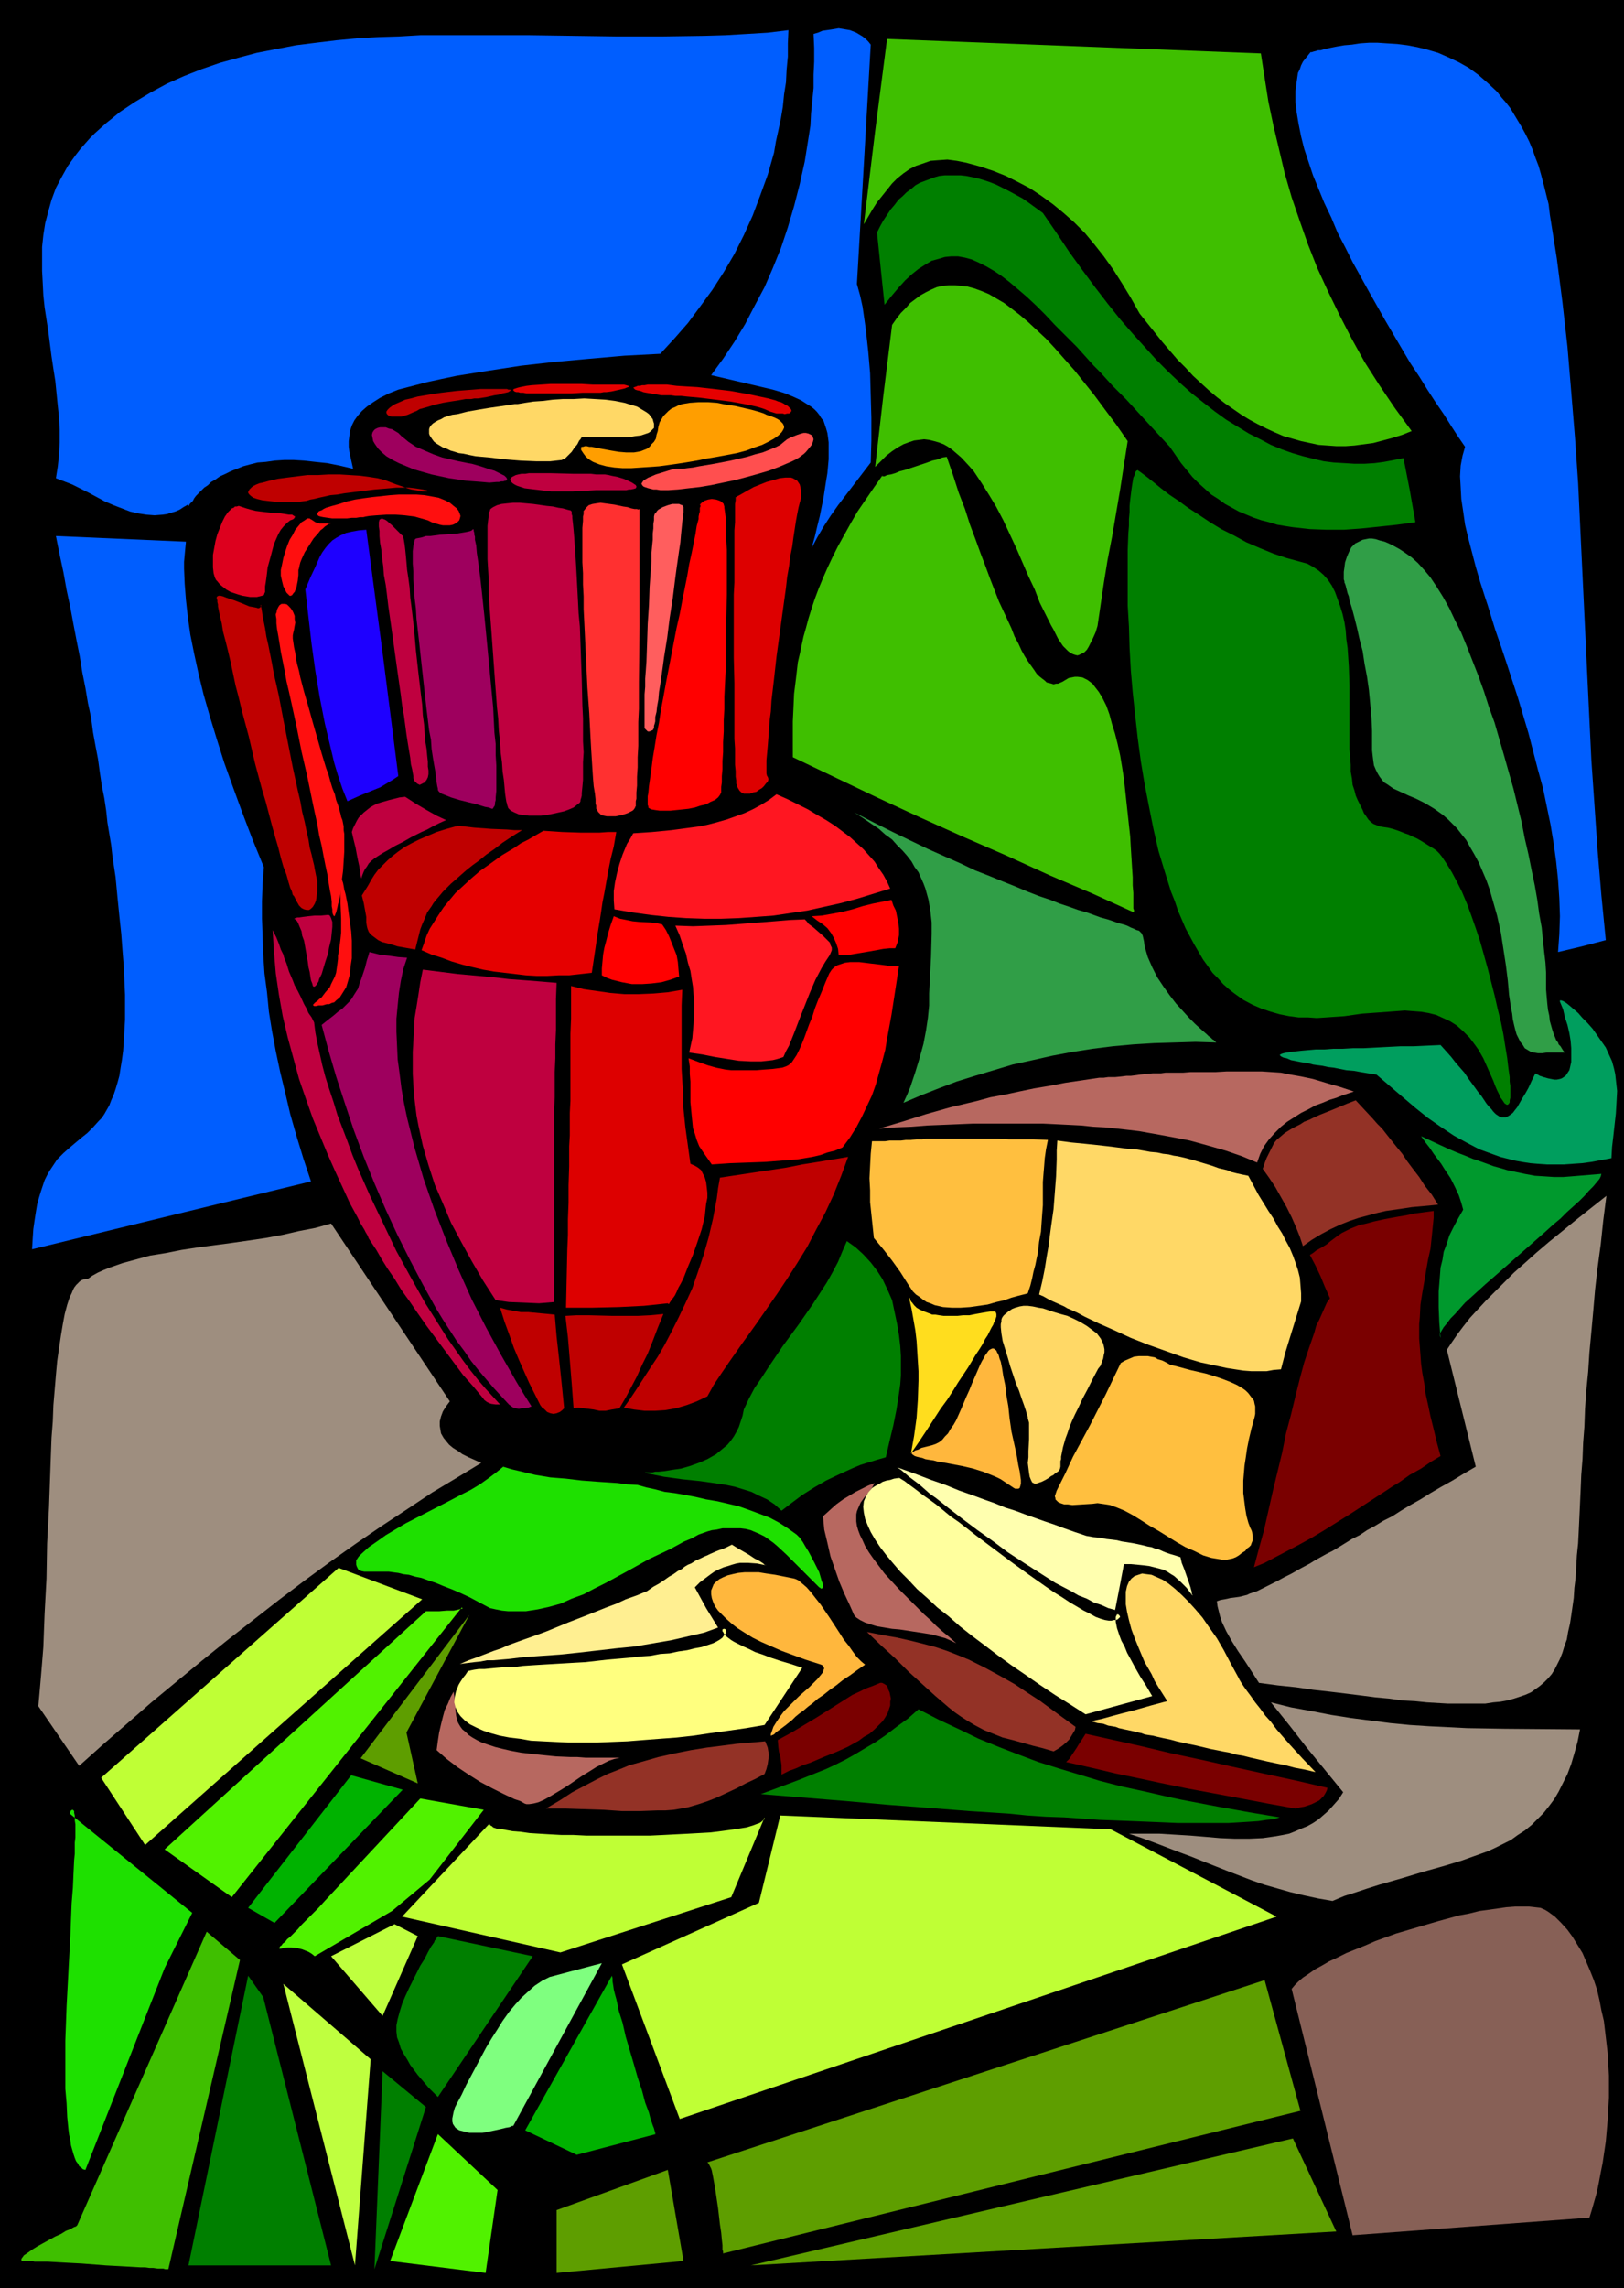 <?xml version="1.0" encoding="UTF-8" standalone="no"?>
<svg
   version="1.0"
   width="110.527mm"
   height="155.668mm"
   id="svg101"
   sodipodi:docname="Bread - Loaf 32.wmf"
   xmlns:inkscape="http://www.inkscape.org/namespaces/inkscape"
   xmlns:sodipodi="http://sodipodi.sourceforge.net/DTD/sodipodi-0.dtd"
   xmlns="http://www.w3.org/2000/svg"
   xmlns:svg="http://www.w3.org/2000/svg">
  <rect width="100%" height="100%" fill="#333333" stroke="none"/>
  <sodipodi:namedview
     id="namedview101"
     pagecolor="#ffffff"
     bordercolor="#000000"
     borderopacity="0.25"
     inkscape:showpageshadow="2"
     inkscape:pageopacity="0.0"
     inkscape:pagecheckerboard="0"
     inkscape:deskcolor="#d1d1d1"
     inkscape:document-units="mm" />
  <defs
     id="defs1">
    <pattern
       id="WMFhbasepattern"
       patternUnits="userSpaceOnUse"
       width="6"
       height="6"
       x="0"
       y="0" />
  </defs>
  <path
     style="fill:#000000;fill-opacity:1;fill-rule:evenodd;stroke:none"
     d="M 0,0 H 417.739 V 588.353 H 0 Z"
     id="path1" />
  <path
     style="fill:#ff0000;fill-opacity:1;fill-rule:evenodd;stroke:none"
     d="m 186.003,129.434 -0.323,-0.323 -0.485,-0.323 -0.97,-0.323 -1.131,-0.162 -0.97,0.162 -0.97,0.323 -0.646,0.485 -0.323,0.323 -0.162,0.162 0.162,0.162 v 0.323 l -0.162,0.323 v 0.485 0.485 l -0.162,0.485 -0.162,0.808 v 0.646 l -0.485,1.778 -0.323,2.101 -0.485,2.424 -0.485,2.424 -0.646,2.909 -0.485,2.909 -0.646,3.232 -0.646,3.232 -0.646,3.393 -0.808,3.555 -2.747,14.22 -0.646,3.555 -0.646,3.393 -0.485,3.232 -0.646,3.232 -0.485,3.07 -0.485,2.909 -0.323,2.585 -0.323,2.262 -0.323,2.262 -0.162,1.778 -0.162,0.808 v 2.262 l 0.162,0.323 v 0.323 l 0.162,0.162 0.646,0.323 0.97,0.162 1.131,0.162 h 1.293 1.454 l 1.616,-0.162 3.07,-0.323 1.616,-0.323 1.454,-0.485 1.454,-0.323 1.131,-0.646 1.131,-0.485 0.808,-0.646 0.485,-0.646 0.162,-0.323 0.162,-0.323 v -0.162 -0.323 -0.97 l 0.162,-1.131 v -1.616 l 0.162,-1.778 v -2.101 l 0.162,-2.262 v -2.585 l 0.162,-2.747 v -2.909 l 0.162,-2.909 v -3.07 l 0.323,-6.625 0.162,-13.25 0.162,-6.464 v -11.473 l -0.162,-2.424 v -2.262 -1.939 l -0.162,-1.778 -0.162,-1.293 -0.162,-1.131 v -0.323 l -0.162,-0.485 v -0.162 z"
     id="path2" />
  <path
     style="fill:#ff5e5e;fill-opacity:1;fill-rule:evenodd;stroke:none"
     d="m 165.803,187.284 0.485,0.485 0.323,0.323 h 0.485 l 0.323,-0.162 0.485,-0.162 0.162,-0.323 0.162,-0.162 v -0.323 -0.323 l 0.162,-0.485 0.162,-0.646 v -1.131 l 0.323,-1.293 0.162,-1.454 0.323,-1.778 0.162,-1.939 0.323,-1.939 0.323,-2.262 0.323,-2.262 0.323,-2.424 0.808,-5.009 0.646,-5.171 0.808,-5.171 0.646,-5.171 0.323,-2.424 0.323,-2.262 0.323,-2.262 0.323,-2.101 0.162,-1.939 0.162,-1.616 0.162,-1.616 0.162,-1.293 0.162,-1.131 v -1.454 l -0.162,-0.323 -0.162,-0.162 -0.485,-0.162 -0.323,-0.162 h -0.485 -1.293 l -1.131,0.323 -1.293,0.485 -1.131,0.646 -0.323,0.323 -0.323,0.485 -0.323,0.323 -0.162,0.646 v 0.323 0.646 l -0.162,0.97 v 1.131 l -0.162,1.293 v 1.616 l -0.162,1.616 -0.162,1.778 v 2.101 l -0.162,2.101 -0.323,4.525 -0.162,4.686 -0.323,4.848 -0.162,5.009 -0.162,4.686 -0.162,2.262 -0.162,2.101 v 2.101 l -0.162,1.939 v 1.778 1.616 4.525 0.646 z"
     id="path3" />
  <path
     style="fill:#dd0000;fill-opacity:1;fill-rule:evenodd;stroke:none"
     d="m 205.718,129.273 0.323,-1.131 v -1.131 -0.97 l -0.162,-0.808 -0.162,-0.646 -0.323,-0.485 -0.323,-0.485 -1.131,-0.646 -0.485,-0.162 h -0.808 -0.646 l -1.454,0.162 -1.616,0.485 -1.778,0.485 -1.616,0.646 -1.616,0.646 -1.454,0.808 -1.131,0.646 -1.131,0.646 -0.323,0.162 -0.323,0.162 -0.162,0.162 h -0.162 v 0.162 0.162 0.162 0.323 l -0.162,0.97 v 1.293 1.454 1.939 l -0.162,2.101 v 2.262 2.585 2.585 2.909 3.07 l -0.162,3.07 v 16.321 l 0.162,6.464 v 6.14 2.909 2.747 2.585 l 0.162,2.424 v 2.262 1.939 l 0.162,1.616 v 1.454 l 0.162,0.97 v 0.485 0.323 l 0.323,0.97 0.485,0.808 0.485,0.485 0.646,0.323 h 0.808 0.808 l 0.808,-0.323 0.808,-0.162 0.646,-0.485 0.808,-0.485 0.485,-0.485 0.485,-0.646 0.485,-0.485 0.162,-0.485 v -0.323 l -0.162,-0.485 -0.162,-0.162 -0.162,-0.646 v -0.97 -1.131 -1.293 l 0.162,-1.778 0.162,-1.778 0.162,-2.101 0.162,-2.101 0.162,-2.424 0.323,-2.424 0.162,-2.747 0.323,-2.747 0.323,-2.747 0.646,-5.817 1.616,-11.796 0.808,-5.817 0.323,-2.909 0.485,-2.747 0.323,-2.585 0.485,-2.424 0.323,-2.424 0.323,-2.101 0.323,-2.101 0.323,-1.778 0.323,-1.616 z"
     id="path4" />
  <path
     style="fill:#9e005e;fill-opacity:1;fill-rule:evenodd;stroke:none"
     d="m 106.98,138.484 0.808,-0.162 0.808,-0.162 0.97,-0.323 h 1.131 l 2.424,-0.323 2.262,-0.162 2.262,-0.162 0.97,-0.162 0.97,-0.162 0.808,-0.162 0.646,-0.162 0.323,-0.162 0.323,-0.323 v 0 0 l 0.162,0.162 v 0.323 l 0.162,0.485 v 0.485 l 0.162,0.485 v 0.808 l 0.323,1.454 0.162,1.939 0.323,2.101 0.323,2.424 0.323,2.585 0.323,2.909 0.323,3.07 0.323,3.07 0.646,6.625 0.646,6.787 0.646,6.787 0.323,3.393 0.162,3.232 0.162,3.232 0.323,2.909 v 2.909 l 0.162,2.585 v 2.585 2.101 1.939 l -0.162,1.616 v 0.646 l -0.162,0.646 v 0.485 l -0.162,0.485 -0.162,0.162 -0.162,0.323 -0.162,0.162 h -0.162 l -0.808,-0.323 -0.97,-0.162 -2.101,-0.646 -4.525,-1.131 -2.101,-0.646 -0.808,-0.323 -0.808,-0.323 -0.808,-0.323 -0.485,-0.323 -0.323,-0.323 -0.162,-0.323 v -0.162 -0.162 l -0.162,-0.646 -0.162,-0.97 -0.162,-1.293 -0.162,-1.454 -0.323,-1.778 -0.323,-1.939 -0.323,-2.101 -0.162,-2.424 -0.485,-2.424 -0.323,-2.747 -0.323,-2.585 -0.646,-5.817 -0.646,-5.817 -0.646,-5.979 -0.646,-5.656 -0.162,-2.747 -0.323,-2.585 -0.162,-2.424 -0.162,-2.424 v -2.101 l -0.162,-1.939 v -3.232 l 0.162,-1.293 0.162,-0.97 0.162,-0.323 v -0.323 l 0.162,-0.162 z"
     id="path5" />
  <path
     style="fill:#bf003f;fill-opacity:1;fill-rule:evenodd;stroke:none"
     d="m 126.049,131.05 0.323,-0.323 0.485,-0.323 0.97,-0.485 1.131,-0.323 1.454,-0.162 1.616,-0.162 h 1.616 l 3.555,0.323 3.394,0.485 1.616,0.162 1.454,0.323 1.131,0.162 1.131,0.323 0.646,0.162 h 0.162 l 0.162,0.162 v 0 l 0.162,0.162 v 0.323 0.323 l 0.162,0.485 v 0.485 l 0.162,1.454 0.162,1.616 0.162,1.939 0.162,2.262 0.162,2.424 0.162,2.585 0.162,2.909 0.162,3.07 0.162,3.07 0.162,3.232 0.323,3.393 0.485,13.574 0.162,6.787 0.162,3.232 v 3.07 2.909 l 0.162,2.747 -0.162,2.585 v 2.424 2.101 l -0.162,1.778 -0.162,1.616 v 0.646 l -0.162,0.646 -0.162,0.485 v 0.323 l -0.162,0.323 -0.162,0.162 -0.646,0.485 -0.808,0.646 -1.131,0.485 -1.293,0.485 -2.909,0.646 -1.616,0.323 -1.454,0.162 h -1.616 -1.454 l -1.454,-0.162 -1.131,-0.162 -1.131,-0.485 -0.97,-0.485 -0.646,-0.646 -0.162,-0.485 -0.162,-0.485 v -0.162 l -0.162,-0.485 -0.162,-0.97 -0.162,-1.131 -0.162,-1.778 -0.162,-1.778 -0.323,-2.101 -0.162,-2.424 -0.323,-2.424 -0.162,-2.747 -0.323,-2.909 -0.162,-3.07 -0.323,-3.07 -0.485,-6.464 -0.97,-13.412 -0.485,-6.464 -0.162,-3.07 v -3.07 l -0.162,-2.747 -0.162,-2.747 v -2.424 -4.363 -1.778 l 0.162,-1.454 0.162,-1.293 v -0.485 l 0.162,-0.485 0.162,-0.162 z"
     id="path6" />
  <path
     style="fill:#ff3030;fill-opacity:1;fill-rule:evenodd;stroke:none"
     d="m 150.289,131.212 0.485,-0.646 0.646,-0.646 0.97,-0.323 0.97,-0.162 1.131,-0.162 1.131,0.162 2.424,0.323 2.262,0.485 1.131,0.162 0.97,0.323 0.808,0.162 h 0.646 l 0.323,0.162 0.162,-0.162 0.162,0.162 v 1.454 0.646 24.4 3.555 l -0.162,14.22 v 6.948 l -0.162,3.393 v 3.07 3.07 l -0.162,2.909 v 2.585 l -0.162,2.424 v 2.262 l -0.162,1.778 v 1.616 l -0.162,0.646 v 0.485 0.485 0.323 l -0.162,0.162 v 0.162 l -0.323,0.485 -0.323,0.323 -0.646,0.323 -0.646,0.323 -1.454,0.485 -1.616,0.323 h -1.616 -0.646 l -0.808,-0.162 -0.646,-0.162 -0.485,-0.485 -0.323,-0.323 -0.323,-0.646 -0.162,-0.162 v -0.323 -0.485 l -0.162,-0.485 v -1.131 l -0.162,-1.454 -0.323,-1.939 -0.162,-1.939 -0.162,-2.424 -0.162,-2.585 -0.162,-2.585 -0.162,-2.909 -0.162,-3.07 -0.162,-3.232 -0.485,-6.625 -0.323,-6.787 -0.323,-6.787 -0.323,-6.625 v -3.232 l -0.162,-3.07 v -2.909 l -0.162,-2.747 v -2.585 -4.525 -1.778 l 0.162,-1.778 v -1.131 l 0.162,-0.646 v -0.323 -0.485 z"
     id="path7" />
  <path
     style="fill:#bf003f;fill-opacity:1;fill-rule:evenodd;stroke:none"
     d="m 97.446,134.282 0.162,-0.646 0.323,-0.162 0.323,-0.162 0.323,0.162 0.485,0.162 0.485,0.323 1.293,1.131 0.485,0.485 0.485,0.485 0.97,0.97 0.485,0.485 0.162,0.162 0.323,0.162 v -0.162 0 0.485 l 0.162,0.808 0.162,0.97 0.162,1.293 0.162,1.616 0.162,1.778 0.162,1.939 0.323,2.101 0.323,2.424 0.162,2.585 0.323,2.424 0.646,5.494 0.485,5.656 0.646,5.817 0.646,5.494 0.323,2.585 0.162,2.747 0.323,2.424 0.162,2.262 0.162,2.101 0.323,1.939 0.162,1.778 0.162,1.454 v 1.293 l 0.162,0.97 v 0.646 0.323 l -0.162,0.808 -0.323,0.646 -0.485,0.646 -0.646,0.323 -0.646,0.323 -0.323,-0.162 -0.323,-0.162 -0.162,-0.162 -0.323,-0.323 -0.323,-0.323 -0.162,-0.646 v -0.485 l -0.162,-0.808 -0.162,-0.97 -0.323,-1.293 -0.162,-1.616 -0.323,-1.939 -0.323,-1.939 -0.323,-2.101 -0.323,-2.424 -0.323,-2.424 -0.485,-2.747 -0.323,-2.585 -0.808,-5.656 -0.808,-5.817 -0.808,-5.817 -0.808,-5.656 -0.323,-2.747 -0.323,-2.585 -0.485,-2.585 -0.162,-2.262 -0.323,-2.262 -0.162,-1.939 -0.323,-1.778 -0.162,-1.778 v -1.293 l -0.162,-1.131 z"
     id="path8" />
  <path
     style="fill:#ff9e00;fill-opacity:1;fill-rule:evenodd;stroke:none"
     d="m 169.197,110.852 0.162,-1.131 0.323,-1.131 0.485,-0.808 0.485,-0.808 0.646,-0.646 0.646,-0.646 0.808,-0.646 0.808,-0.323 0.97,-0.485 0.97,-0.323 1.939,-0.323 2.262,-0.162 h 2.424 l 2.262,0.162 2.424,0.485 2.262,0.323 2.101,0.485 2.101,0.485 1.778,0.485 1.454,0.485 0.646,0.323 0.485,0.162 0.97,0.323 0.808,0.323 0.646,0.323 0.485,0.323 0.485,0.485 0.323,0.323 0.162,0.323 0.162,0.323 v 0.485 l -0.162,0.323 -0.162,0.323 -0.323,0.485 -0.808,0.808 -1.131,0.808 -1.454,0.808 -1.616,0.808 -1.939,0.646 -2.101,0.808 -2.424,0.646 -2.586,0.485 -2.586,0.485 -2.909,0.485 -1.454,0.323 -1.778,0.323 -1.939,0.323 -2.101,0.323 -2.262,0.323 -2.424,0.323 -4.686,0.323 -2.424,0.162 h -2.262 l -2.101,-0.162 -2.101,-0.323 -1.778,-0.485 -1.616,-0.646 -0.808,-0.485 -0.646,-0.485 -0.485,-0.485 -0.485,-0.646 -0.323,-0.485 -0.323,-0.485 v -0.323 -0.323 l 0.162,-0.162 h 0.323 l 0.485,-0.162 h 0.485 l 0.646,0.162 h 0.646 l 1.454,0.323 1.778,0.323 1.778,0.323 1.939,0.323 1.939,0.162 h 1.939 l 0.97,-0.162 0.808,-0.162 0.808,-0.323 0.808,-0.323 0.646,-0.485 0.485,-0.646 0.646,-0.646 0.485,-0.808 0.162,-0.97 z"
     id="path9" />
  <path
     style="fill:#ffd866;fill-opacity:1;fill-rule:evenodd;stroke:none"
     d="m 149.804,112.467 h -0.162 l -0.162,0.162 -0.162,0.323 -0.323,0.323 -0.485,0.97 -0.808,0.97 -0.646,0.97 -0.97,0.97 -0.808,0.808 -0.485,0.162 -0.323,0.162 -1.454,0.162 -1.454,0.162 h -1.778 -1.939 l -3.878,-0.162 -4.04,-0.323 -4.04,-0.485 -1.778,-0.162 -1.778,-0.162 -1.616,-0.323 -1.454,-0.323 -1.293,-0.162 -0.97,-0.323 -1.131,-0.323 -0.97,-0.485 -0.97,-0.323 -0.808,-0.485 -0.808,-0.485 -0.646,-0.485 -0.485,-0.646 -0.323,-0.485 -0.323,-0.485 -0.162,-0.485 v -0.485 -0.646 l 0.162,-0.485 0.323,-0.485 0.485,-0.485 0.485,-0.323 0.808,-0.485 0.808,-0.323 0.808,-0.485 0.97,-0.323 1.131,-0.323 1.293,-0.162 2.586,-0.646 2.747,-0.485 2.909,-0.485 5.656,-0.808 0.808,-0.162 h 0.808 l 1.939,-0.323 2.101,-0.323 2.424,-0.162 2.586,-0.323 2.586,-0.162 h 2.747 l 2.747,-0.162 2.747,0.162 2.747,0.162 2.424,0.323 2.424,0.485 2.101,0.646 1.131,0.323 0.808,0.485 0.808,0.485 0.808,0.485 0.646,0.485 0.485,0.646 0.485,0.646 0.162,0.646 0.162,0.485 v 0.646 0.485 l -0.323,0.323 -0.323,0.323 -0.323,0.323 -0.485,0.323 -0.485,0.162 -1.454,0.485 -1.454,0.162 -1.778,0.323 h -3.555 -1.939 -1.616 -1.616 -1.293 l -0.97,-0.162 -0.485,0.162 z"
     id="path10" />
  <path
     style="fill:#ff4f4f;fill-opacity:1;fill-rule:evenodd;stroke:none"
     d="m 207.334,116.184 0.808,-0.97 0.646,-0.808 0.323,-0.808 0.162,-0.646 -0.162,-0.485 -0.162,-0.485 -0.323,-0.162 -0.646,-0.323 -0.646,-0.162 h -0.646 l -0.646,0.162 -0.97,0.323 -0.808,0.323 -0.808,0.323 -0.97,0.485 -0.808,0.646 -0.97,0.808 -1.293,0.646 -1.616,0.646 -1.616,0.646 -1.939,0.485 -2.101,0.646 -4.202,0.97 -4.202,0.808 -1.939,0.323 -1.939,0.323 -1.616,0.323 -1.454,0.162 -1.131,0.162 h -0.646 -0.323 -0.808 l -0.97,0.162 -2.101,0.646 -2.101,0.646 -1.131,0.485 -0.808,0.323 -0.808,0.485 -0.485,0.323 -0.323,0.485 -0.162,0.323 0.323,0.485 0.162,0.162 0.323,0.162 0.485,0.162 0.485,0.162 0.646,0.162 0.646,0.162 h 0.808 l 0.97,0.162 h 2.101 l 2.424,-0.162 2.747,-0.323 2.909,-0.323 2.909,-0.485 3.07,-0.646 3.07,-0.646 3.07,-0.808 2.909,-0.808 2.747,-0.808 2.586,-0.97 2.262,-0.97 1.131,-0.485 0.97,-0.485 0.808,-0.485 0.646,-0.485 0.646,-0.485 z"
     id="path11" />
  <path
     style="fill:#ff0f0f;fill-opacity:1;fill-rule:evenodd;stroke:none"
     d="m 71.105,157.551 0.162,-0.808 0.323,-0.646 0.323,-0.485 0.485,-0.323 h 0.485 0.485 l 0.485,0.162 0.485,0.485 0.323,0.323 0.485,0.646 0.323,0.646 0.323,0.808 v 0.808 l 0.162,0.97 -0.162,0.808 -0.162,0.97 -0.162,0.646 -0.162,0.808 v 0.808 l 0.162,1.131 0.162,1.131 0.323,1.454 0.162,1.454 0.323,1.454 0.485,1.778 0.323,1.616 0.97,3.717 1.131,3.878 1.131,4.04 2.262,7.918 1.131,3.717 0.646,1.778 0.485,1.778 0.485,1.616 0.646,1.616 0.323,1.454 0.485,1.293 0.323,1.131 0.323,1.131 0.162,0.808 0.323,0.808 0.162,0.808 0.162,0.808 v 0.97 l 0.162,0.97 v 2.101 2.424 l -0.323,5.009 -0.323,2.424 -0.162,2.262 -0.323,2.101 -0.485,1.778 -0.162,0.808 -0.162,0.646 -0.162,0.646 -0.162,0.323 -0.162,0.485 -0.162,0.162 v 0 l -0.162,-0.162 -0.162,-0.323 -0.162,-0.485 v -0.808 l -0.162,-0.808 v -1.131 l -0.162,-1.454 -0.323,-1.616 -0.323,-1.939 -0.323,-2.101 -0.485,-2.262 -0.485,-2.424 -0.485,-2.585 -0.646,-2.747 -0.485,-2.909 -0.646,-2.909 -0.646,-3.07 -1.293,-6.302 -1.454,-6.302 -1.293,-6.464 -1.293,-5.979 -0.646,-2.909 -0.646,-2.747 -0.485,-2.747 -0.485,-2.424 -0.485,-2.424 -0.323,-2.101 -0.323,-1.939 -0.323,-1.778 -0.162,-1.454 v -1.131 l -0.162,-0.97 v -0.323 z"
     id="path12" />
  <path
     style="fill:#bf0000;fill-opacity:1;fill-rule:evenodd;stroke:none"
     d="m 55.914,153.35 0.323,-0.162 h 0.485 l 0.646,0.162 0.808,0.323 0.97,0.323 0.97,0.323 2.101,0.808 1.939,0.808 0.97,0.162 0.808,0.162 0.485,0.162 0.485,-0.162 0.162,-0.323 0.162,-0.162 -0.162,-0.323 v 0 0 0.162 0.323 l 0.162,0.323 0.162,0.97 0.162,1.131 0.323,1.616 0.323,1.616 0.323,2.101 0.485,2.101 0.485,2.424 0.485,2.424 0.485,2.747 0.646,2.747 0.646,2.909 1.131,5.979 2.424,12.281 1.293,5.979 0.646,2.747 0.485,2.747 0.646,2.585 0.485,2.424 0.485,2.101 0.323,2.101 0.485,1.778 0.323,1.454 0.323,1.293 0.162,0.97 0.323,1.616 0.323,1.454 v 1.454 1.293 l -0.162,1.131 -0.162,1.131 -0.323,0.808 -0.485,0.808 -0.485,0.485 -0.485,0.323 H 78.861 l -0.646,-0.162 -0.646,-0.323 -0.646,-0.646 -0.646,-1.131 -0.646,-1.293 -0.323,-0.323 -0.162,-0.646 -0.162,-0.485 -0.323,-0.646 -0.485,-1.616 -0.485,-1.778 -0.808,-2.101 -0.646,-2.262 -0.646,-2.585 -0.808,-2.747 -0.808,-2.909 -0.808,-3.07 -0.808,-3.07 -0.97,-3.232 -1.778,-6.625 -1.616,-6.948 -1.778,-6.625 -0.808,-3.393 -0.808,-3.07 -0.646,-3.07 -0.646,-3.07 -0.646,-2.747 -0.646,-2.585 -0.646,-2.424 -0.323,-2.101 -0.485,-1.939 -0.323,-1.616 -0.162,-0.808 v -0.485 l -0.162,-0.646 v -0.485 l -0.162,-0.323 v -0.485 z"
     id="path13" />
  <path
     style="fill:#ff0f0f;fill-opacity:1;fill-rule:evenodd;stroke:none"
     d="m 84.033,258.223 -1.131,0.323 h -0.97 l -0.646,0.162 h -0.485 l -0.162,-0.162 h -0.162 l 0.162,-0.323 0.162,-0.162 0.323,-0.323 0.485,-0.323 0.485,-0.485 0.646,-0.485 0.97,-1.293 1.131,-1.293 0.323,-0.808 0.323,-0.646 0.646,-1.293 0.323,-0.97 0.162,-1.131 0.162,-1.131 0.162,-1.293 v -0.808 l 0.162,-0.97 0.162,-0.97 0.162,-1.131 0.162,-1.293 0.162,-1.616 v -3.555 l -0.162,-3.878 v -1.616 -1.616 l -0.162,-1.454 v -1.454 l 0.162,-0.323 v -0.162 -0.162 h 0.162 v 0.162 l 0.162,0.323 0.162,0.485 0.162,0.485 0.162,0.808 0.162,0.97 0.323,1.131 0.485,2.424 0.323,2.424 0.323,2.424 0.323,2.262 0.162,2.424 v 2.262 2.262 l -0.323,2.101 -0.162,1.939 -0.485,1.778 -0.485,1.616 -0.808,1.293 -0.808,1.293 -0.97,0.808 -0.485,0.485 -0.646,0.162 -0.646,0.323 z"
     id="path14" />
  <path
     style="fill:#bf003f;fill-opacity:1;fill-rule:evenodd;stroke:none"
     d="m 80.477,253.536 -0.162,-0.646 -0.323,-0.808 -0.162,-0.97 -0.162,-1.131 -0.323,-1.293 -0.162,-1.293 -0.485,-2.747 -0.485,-2.747 -0.485,-1.293 -0.162,-1.131 -0.485,-1.131 -0.323,-0.808 -0.323,-0.646 -0.485,-0.485 h -0.162 v -0.162 -0.162 h 0.323 l 0.323,-0.162 h 0.485 l 1.131,-0.162 1.293,-0.162 1.616,-0.162 h 1.616 l 1.616,-0.162 h 0.323 l 0.323,0.162 0.162,0.323 0.162,0.323 0.162,0.485 0.162,0.485 v 1.293 l -0.162,1.616 -0.162,1.616 -0.485,1.939 -0.323,1.778 -0.646,1.939 -0.485,1.616 -0.485,1.616 -0.646,1.293 -0.162,0.646 -0.323,0.485 -0.162,0.323 -0.323,0.323 -0.162,0.162 h -0.162 -0.162 z"
     id="path15" />
  <path
     style="fill:#e50000;fill-opacity:1;fill-rule:evenodd;stroke:none"
     d="m 202.002,104.065 0.646,0.323 0.485,0.485 0.323,0.323 0.162,0.485 -0.162,0.162 -0.162,0.323 -0.323,0.162 h -0.485 l -0.646,0.162 -0.485,-0.162 h -1.616 l -1.616,-0.485 -1.454,-0.646 -0.97,-0.323 -1.131,-0.323 -1.454,-0.323 -1.616,-0.323 -1.778,-0.323 -1.778,-0.323 -3.878,-0.485 -3.878,-0.485 -1.778,-0.162 -1.778,-0.162 -1.454,-0.162 h -1.454 l -1.131,-0.162 h -0.808 -0.646 -0.97 l -1.939,-0.323 -1.939,-0.323 -0.808,-0.162 -0.808,-0.323 -0.808,-0.162 -0.485,-0.162 -0.323,-0.323 -0.162,-0.162 0.323,-0.162 0.485,-0.162 0.323,-0.162 h 0.646 l 0.485,-0.162 h 0.646 l 0.808,-0.162 h 0.808 1.939 2.262 l 2.424,0.323 2.586,0.162 2.747,0.162 5.656,0.646 2.747,0.323 2.747,0.485 2.586,0.485 2.262,0.485 2.262,0.485 1.778,0.485 0.808,0.323 0.646,0.162 0.646,0.323 z"
     id="path16" />
  <path
     style="fill:#9e005e;fill-opacity:1;fill-rule:evenodd;stroke:none"
     d="m 97.284,115.376 -0.808,-1.131 -0.485,-0.808 -0.162,-0.808 -0.162,-0.808 0.162,-0.646 0.323,-0.485 0.323,-0.323 0.646,-0.323 0.646,-0.162 h 0.646 0.808 l 0.808,0.323 0.808,0.162 0.808,0.485 0.808,0.485 0.808,0.808 0.808,0.646 0.97,0.808 1.939,1.293 2.262,0.97 2.262,0.97 2.262,0.808 2.101,0.485 2.101,0.485 0.808,0.162 0.808,0.162 0.808,0.162 0.97,0.162 1.131,0.323 1.131,0.323 2.424,0.808 1.131,0.323 0.97,0.485 0.97,0.485 0.646,0.323 0.485,0.485 0.162,0.323 v 0.162 0.162 l -0.323,0.162 h -0.162 l -0.485,0.162 h -0.485 l -0.646,0.162 h -0.646 l -1.778,0.162 -1.778,-0.162 -2.101,-0.162 -2.101,-0.162 -2.101,-0.323 -2.262,-0.323 -4.525,-0.97 -2.262,-0.646 -2.262,-0.646 -1.939,-0.808 -1.939,-0.808 -1.616,-0.808 -1.616,-0.97 -1.131,-0.97 z"
     id="path17" />
  <path
     style="fill:#ff0f0f;fill-opacity:1;fill-rule:evenodd;stroke:none"
     d="m 115.707,129.273 0.97,0.808 0.808,0.646 0.485,0.646 0.323,0.808 0.162,0.485 -0.162,0.646 -0.162,0.485 -0.485,0.485 -0.485,0.323 -0.646,0.323 -0.808,0.162 h -0.808 -0.97 l -0.808,-0.162 -1.131,-0.323 -0.97,-0.323 -0.97,-0.485 -1.131,-0.323 -2.262,-0.646 -2.586,-0.323 -2.424,-0.162 h -2.424 l -2.262,0.162 -1.939,0.162 -0.97,0.162 -0.646,0.162 h -0.808 l -0.97,0.162 h -1.131 l -1.293,0.162 h -3.717 l -1.131,-0.162 -1.131,-0.162 -0.808,-0.162 -0.485,-0.162 -0.323,-0.323 v -0.323 l 0.162,-0.162 0.162,-0.323 0.323,-0.162 0.485,-0.162 0.485,-0.323 0.646,-0.323 1.616,-0.485 1.778,-0.485 1.939,-0.646 2.101,-0.485 2.101,-0.323 2.424,-0.323 4.525,-0.485 2.262,-0.162 h 2.262 2.262 l 2.101,0.162 1.778,0.323 1.778,0.323 1.616,0.646 z"
     id="path18" />
  <path
     style="fill:#bf0000;fill-opacity:1;fill-rule:evenodd;stroke:none"
     d="m 100.678,124.102 1.293,0.485 1.454,0.485 1.293,0.485 1.131,0.323 0.97,0.162 0.97,0.162 0.808,0.162 h 0.97 0.323 v -0.162 l -0.162,-0.162 h -0.323 l -0.646,-0.162 -0.97,-0.162 -1.131,-0.162 -1.454,-0.162 h -1.616 -1.616 l -1.778,0.162 -3.878,0.323 -3.878,0.485 -3.878,0.485 -1.778,0.323 -1.778,0.162 -1.454,0.323 -1.454,0.323 -1.293,0.323 -0.97,0.162 -0.97,0.323 -1.293,0.162 -1.293,0.162 h -1.616 -2.909 l -1.616,-0.162 -1.454,-0.162 -1.293,-0.162 -1.293,-0.323 -0.97,-0.323 -0.646,-0.485 -0.485,-0.485 -0.162,-0.323 v -0.162 l 0.162,-0.323 0.162,-0.323 0.323,-0.323 0.323,-0.323 0.485,-0.323 0.646,-0.323 0.808,-0.323 0.808,-0.162 1.778,-0.485 2.101,-0.485 2.424,-0.323 2.586,-0.323 2.586,-0.323 h 2.747 l 2.747,-0.162 h 2.909 l 2.586,0.162 2.586,0.162 2.424,0.323 2.101,0.323 1.939,0.485 0.808,0.323 z"
     id="path19" />
  <path
     style="fill:#ff0f0f;fill-opacity:1;fill-rule:evenodd;stroke:none"
     d="m 80.154,133.636 0.485,0.323 0.485,0.323 1.131,0.323 h 0.97 0.808 0.646 l 0.162,-0.162 h 0.162 v 0.162 h -0.162 l -0.323,0.162 -0.485,0.323 -0.485,0.323 -0.485,0.485 -0.646,0.485 -0.485,0.646 -1.293,1.454 -1.131,1.778 -1.131,1.778 -0.808,1.778 -0.323,0.808 -0.162,0.646 -0.162,0.808 -0.162,0.485 v 0.646 0.646 l -0.162,1.454 -0.323,1.616 -0.485,1.293 -0.323,0.323 -0.323,0.485 -0.323,0.162 h -0.323 l -0.323,-0.323 -0.485,-0.485 -0.323,-0.646 -0.485,-0.97 -0.323,-1.293 -0.323,-1.454 v -1.454 l 0.323,-1.454 0.323,-1.616 0.485,-1.616 0.485,-1.454 0.646,-1.616 0.808,-1.293 0.646,-1.293 0.808,-0.97 0.808,-0.97 0.808,-0.485 0.646,-0.485 h 0.323 0.323 l 0.162,0.162 z"
     id="path20" />
  <path
     style="fill:#dd001e;fill-opacity:1;fill-rule:evenodd;stroke:none"
     d="m 62.378,130.404 0.97,0.323 1.131,0.323 1.293,0.323 1.293,0.162 2.747,0.323 2.424,0.162 1.131,0.162 0.97,0.162 h 0.808 l 0.485,0.323 0.323,0.162 -0.162,0.162 v 0.162 l -0.323,0.323 -0.323,0.162 -0.485,0.162 -0.808,0.646 -0.808,0.808 -0.808,0.97 -0.646,1.131 -1.131,2.585 -0.808,3.07 -0.808,2.909 -0.162,1.454 -0.162,1.293 -0.162,1.131 -0.162,0.97 v 0.808 0.646 l -0.162,0.323 -0.162,0.485 -0.485,0.162 -0.646,0.162 -0.646,0.162 h -1.778 l -0.97,-0.162 -0.97,-0.162 -1.131,-0.323 -0.97,-0.323 -0.97,-0.323 -1.131,-0.646 -0.808,-0.646 -0.808,-0.646 -0.646,-0.808 -0.323,-0.323 -0.323,-0.646 -0.323,-1.131 -0.162,-1.454 v -1.616 -1.616 l 0.323,-1.778 0.323,-1.778 0.485,-1.778 0.646,-1.616 0.646,-1.616 0.646,-1.293 0.808,-1.131 0.97,-0.97 0.485,-0.162 0.323,-0.323 h 0.485 l 0.485,-0.162 0.485,0.162 z"
     id="path21" />
  <path
     style="fill:#bf0000;fill-opacity:1;fill-rule:evenodd;stroke:none"
     d="m 100.839,104.388 -0.646,0.485 -0.485,0.485 -0.323,0.485 v 0.323 l 0.162,0.323 0.323,0.323 0.323,0.162 0.485,0.162 h 0.485 0.646 1.454 l 1.616,-0.485 1.454,-0.646 0.808,-0.323 0.808,-0.485 1.778,-0.485 2.101,-0.646 2.101,-0.485 1.939,-0.323 2.101,-0.323 1.778,-0.323 h 0.808 0.646 l 0.808,-0.162 h 0.97 l 2.101,-0.323 2.101,-0.485 1.131,-0.162 0.97,-0.323 0.808,-0.162 0.646,-0.162 0.485,-0.323 0.162,-0.162 -0.162,-0.162 h -0.162 -0.323 l -0.323,-0.162 h -0.485 -0.485 -0.646 -3.394 -1.778 l -1.939,0.162 -4.202,0.323 -4.04,0.485 -2.101,0.323 -1.939,0.323 -1.939,0.323 -1.778,0.485 -1.454,0.323 -1.454,0.646 -1.131,0.485 z"
     id="path22" />
  <path
     style="fill:#bf003f;fill-opacity:1;fill-rule:evenodd;stroke:none"
     d="m 136.23,125.718 -1.293,-0.162 -0.97,-0.323 -0.97,-0.323 -0.646,-0.323 -0.485,-0.323 -0.323,-0.323 -0.162,-0.323 -0.162,-0.323 0.162,-0.323 0.323,-0.323 0.323,-0.162 0.646,-0.323 0.646,-0.162 0.808,-0.162 h 0.97 l 0.97,-0.162 h 5.494 l 6.141,0.162 h 2.909 1.454 l 1.293,0.162 h 1.293 0.97 l 0.97,0.162 0.646,0.162 1.616,0.323 1.616,0.485 1.454,0.646 0.646,0.323 0.485,0.323 0.485,0.323 0.162,0.323 v 0.162 l -0.162,0.323 -0.485,0.162 -0.808,0.162 h -0.485 l -0.646,0.162 h -1.454 -3.07 -3.232 l -5.979,0.323 h -2.909 -2.747 l -2.747,-0.323 z"
     id="path23" />
  <path
     style="fill:#e50000;fill-opacity:1;fill-rule:evenodd;stroke:none"
     d="m 136.715,99.055 -1.293,0.162 -0.808,0.162 -0.808,0.162 -0.646,0.162 -0.485,0.162 -0.485,0.162 -0.162,0.162 v 0.162 l 0.162,0.162 0.162,0.162 0.485,0.162 h 0.485 l 0.485,0.162 h 0.808 l 0.808,0.162 h 1.131 10.504 l 2.747,-0.162 h 2.586 0.97 1.131 l 0.808,-0.162 h 0.646 l 1.293,-0.162 1.454,-0.323 1.454,-0.323 0.646,-0.162 0.323,-0.162 0.485,-0.162 0.162,-0.162 v -0.162 h -0.162 l -0.485,-0.162 -0.646,-0.162 h -0.97 -1.293 -5.818 l -2.747,-0.162 h -2.747 -2.747 -2.586 l -2.424,0.162 z"
     id="path24" />
  <path
     style="fill:#ff1621;fill-opacity:1;fill-rule:evenodd;stroke:none"
     d="m 199.739,204.251 -1.939,1.454 -2.101,1.293 -2.101,1.131 -2.101,0.97 -2.262,0.808 -2.262,0.808 -2.262,0.646 -2.424,0.646 -2.262,0.485 -2.424,0.323 -4.848,0.646 -5.01,0.485 -4.848,0.323 -0.808,1.454 -0.808,1.293 -1.131,2.747 -0.808,2.424 -0.646,2.424 -0.485,2.262 -0.323,2.262 v 2.424 l 0.162,2.262 4.686,0.808 4.686,0.646 4.525,0.485 4.525,0.323 4.686,0.162 h 4.363 l 4.525,-0.162 4.525,-0.323 4.363,-0.323 4.363,-0.646 4.363,-0.646 4.363,-0.97 4.363,-0.97 4.202,-1.131 4.202,-1.293 4.202,-1.293 -0.808,-1.778 -0.97,-1.778 -1.131,-1.616 -1.131,-1.778 -1.454,-1.616 -1.454,-1.616 -1.616,-1.454 -1.778,-1.616 -1.939,-1.454 -1.939,-1.454 -2.262,-1.454 -2.262,-1.293 -2.424,-1.454 -2.586,-1.293 -2.586,-1.293 z"
     id="path25" />
  <path
     style="fill:#ff0000;fill-opacity:1;fill-rule:evenodd;stroke:none"
     d="m 170.328,237.701 -1.454,-0.323 -1.454,-0.162 -3.07,-0.162 -1.616,-0.162 -1.616,-0.323 -1.616,-0.323 -1.616,-0.646 -0.808,2.262 -0.646,2.101 -0.485,1.939 -0.485,1.778 -0.323,1.778 -0.162,1.778 -0.162,1.778 v 1.778 l 1.293,0.646 1.293,0.485 2.586,0.646 2.586,0.485 h 2.586 l 2.424,-0.162 2.586,-0.323 2.262,-0.646 2.262,-0.808 -0.162,-1.778 -0.162,-1.939 -0.323,-1.778 -0.646,-1.616 -0.646,-1.616 -0.646,-1.616 -0.808,-1.616 z"
     id="path26" />
  <path
     style="fill:#bf0000;fill-opacity:1;fill-rule:evenodd;stroke:none"
     d="m 142.694,338.049 -1.616,-0.162 -1.778,-0.162 -3.394,-0.323 h -1.939 l -1.778,-0.323 -1.778,-0.323 -1.778,-0.485 1.131,3.555 1.293,3.555 1.131,3.232 1.293,3.07 2.586,5.817 1.454,2.909 1.454,2.909 0.485,0.646 0.485,0.323 0.808,0.808 0.808,0.323 0.808,0.162 0.808,-0.162 0.808,-0.323 0.646,-0.485 0.485,-0.485 -0.323,-3.232 -0.323,-3.232 -0.646,-6.14 -0.646,-5.817 z"
     id="path27" />
  <path
     style="fill:#bf0000;fill-opacity:1;fill-rule:evenodd;stroke:none"
     d="m 145.441,338.372 2.909,-0.162 h 3.07 l 6.141,0.162 h 3.232 3.232 l 3.232,-0.162 3.394,-0.323 -1.454,3.555 -1.293,3.393 -1.293,3.232 -1.454,2.909 -1.293,2.909 -1.454,2.747 -1.454,2.747 -1.616,2.747 -0.97,0.162 -0.97,0.162 -1.616,0.323 h -1.616 l -1.454,-0.323 -1.293,-0.162 -1.293,-0.162 -1.454,-0.162 -1.131,0.162 -0.485,-6.464 -0.485,-5.979 -0.485,-5.817 z"
     id="path28" />
  <path
     style="fill:#ff0000;fill-opacity:1;fill-rule:evenodd;stroke:none"
     d="m 229.312,231.398 -2.424,0.485 -2.424,0.485 -2.586,0.646 -2.586,0.808 -2.586,0.646 -2.586,0.485 -2.747,0.485 -2.586,0.162 1.454,1.131 1.454,0.97 1.131,0.97 0.97,1.293 0.646,1.131 0.646,1.454 0.485,1.454 0.162,1.616 h 2.101 l 1.939,-0.323 3.878,-0.646 1.778,-0.323 1.778,-0.323 1.616,-0.162 h 1.454 l 0.323,-0.808 0.323,-0.808 0.323,-1.778 v -1.616 l -0.162,-1.616 -0.323,-1.454 -0.323,-1.616 -0.646,-1.293 z"
     id="path29" />
  <path
     style="fill:#ff1621;fill-opacity:1;fill-rule:evenodd;stroke:none"
     d="m 207.011,236.408 -3.878,0.162 -3.878,0.323 -8.242,0.646 -4.202,0.323 -4.202,0.162 -4.363,0.162 -4.525,-0.162 1.131,2.585 0.808,2.424 0.808,2.262 0.485,2.262 0.646,2.101 0.323,2.101 0.323,1.939 0.162,2.101 0.162,1.939 v 1.778 l -0.162,3.717 -0.323,3.717 -0.808,3.717 3.394,0.485 3.232,0.646 3.07,0.485 3.07,0.485 3.07,0.162 h 1.454 1.293 l 1.454,-0.162 1.454,-0.162 1.293,-0.323 1.454,-0.485 0.646,-1.454 0.808,-1.454 1.293,-3.232 1.293,-3.393 2.747,-6.948 1.454,-3.393 1.616,-3.07 0.97,-1.616 0.97,-1.454 0.323,-0.646 0.323,-0.808 v -0.646 l -0.323,-0.646 -0.162,-0.646 -0.485,-0.485 -1.131,-1.131 -1.293,-1.131 -1.293,-1.131 -1.293,-0.97 -0.485,-0.646 z"
     id="path30" />
  <path
     style="fill:#ff0000;fill-opacity:1;fill-rule:evenodd;stroke:none"
     d="m 231.251,248.366 h -1.131 -1.293 l -2.424,-0.323 -2.747,-0.323 -2.586,-0.323 h -1.293 -1.131 l -1.293,0.162 -0.97,0.323 -0.97,0.323 -0.808,0.485 -0.646,0.646 -0.646,0.97 -0.97,2.262 -0.97,2.424 -0.97,2.262 -0.808,2.101 -0.646,2.101 -0.808,1.939 -0.646,1.778 -0.646,1.778 -0.646,1.616 -0.646,1.454 -0.646,1.293 -0.646,0.97 -0.646,0.97 -0.808,0.646 -0.646,0.323 -0.97,0.323 -2.424,0.323 -2.262,0.162 -1.939,0.162 h -1.939 -3.232 -1.293 l -1.454,-0.162 -2.424,-0.485 -2.262,-0.646 -2.262,-0.808 -2.586,-0.97 0.323,2.101 v 1.939 l 0.162,1.939 v 1.778 3.555 l 0.323,3.393 0.162,1.616 0.162,1.616 0.485,1.454 0.485,1.616 0.646,1.616 0.97,1.454 1.131,1.616 1.131,1.616 4.686,-0.323 4.525,-0.162 4.363,-0.162 4.202,-0.323 4.202,-0.323 3.878,-0.646 2.101,-0.485 1.778,-0.646 1.939,-0.485 1.939,-0.808 1.939,-2.585 1.616,-2.585 1.454,-2.747 1.293,-2.747 1.293,-2.747 0.97,-2.747 0.808,-2.909 0.808,-2.909 0.808,-3.07 0.485,-2.909 1.131,-6.14 0.97,-6.302 z"
     id="path31" />
  <path
     style="fill:#e50000;fill-opacity:1;fill-rule:evenodd;stroke:none"
     d="m 139.785,213.623 4.848,0.323 4.848,0.162 h 4.686 l 2.262,-0.162 h 2.101 l -0.646,3.717 -0.808,3.232 -0.646,3.232 -0.485,2.747 -0.485,2.747 -0.485,2.424 -0.323,2.262 -0.323,2.101 -0.323,1.939 -0.323,1.939 -0.485,3.393 -0.485,3.232 -0.485,3.232 -2.909,0.323 -2.909,0.323 h -2.747 l -2.909,0.162 h -2.747 l -2.747,-0.162 -2.747,-0.323 -2.747,-0.323 -2.747,-0.323 -2.747,-0.485 -2.747,-0.646 -2.586,-0.646 -2.747,-0.808 -2.586,-0.97 -2.586,-0.808 -2.586,-1.131 0.646,-1.778 0.646,-1.939 0.808,-1.778 1.131,-1.778 1.131,-1.778 1.293,-1.939 1.454,-1.778 1.616,-1.939 1.939,-1.778 2.101,-1.939 2.262,-1.939 2.747,-1.939 2.909,-2.101 3.232,-1.939 1.616,-1.131 1.939,-0.97 1.939,-1.131 z"
     id="path32" />
  <path
     style="fill:#bf003f;fill-opacity:1;fill-rule:evenodd;stroke:none"
     d="m 108.758,249.335 9.05,1.131 8.888,0.808 4.202,0.485 4.363,0.323 4.04,0.323 3.878,0.323 -0.162,4.201 v 4.04 3.878 l -0.162,3.717 v 3.555 l -0.162,3.555 v 3.232 3.232 l -0.162,3.07 v 2.909 5.494 2.585 23.915 7.433 7.272 l -1.939,0.162 -1.939,0.162 -3.878,-0.162 -3.878,-0.162 -3.394,-0.485 -3.232,-5.009 -2.909,-5.009 -2.747,-5.009 -2.586,-4.848 -2.101,-5.009 -2.101,-4.848 -1.616,-5.009 -1.454,-5.009 -1.131,-5.171 -0.485,-2.585 -0.323,-2.585 -0.323,-2.747 -0.162,-2.585 -0.162,-2.747 v -2.747 -2.909 l 0.162,-2.747 0.162,-2.909 0.162,-3.07 0.485,-2.909 0.485,-3.07 0.485,-3.232 z"
     id="path33" />
  <path
     style="fill:#dd0000;fill-opacity:1;fill-rule:evenodd;stroke:none"
     d="m 175.499,254.506 -3.717,0.646 -3.717,0.323 -3.878,0.162 h -3.555 l -3.717,-0.323 -3.394,-0.485 -3.394,-0.485 -3.232,-0.808 v 8.403 l -0.162,3.878 v 3.717 3.717 3.393 3.232 3.232 l -0.162,3.07 v 3.07 2.747 l -0.162,2.747 v 2.747 2.424 l -0.162,4.848 v 4.525 l -0.162,4.201 v 4.04 l -0.162,3.878 -0.162,7.433 -0.162,7.433 h 3.232 3.555 l 6.787,-0.162 3.232,-0.162 3.232,-0.162 3.07,-0.323 3.07,-0.323 0.162,0.162 h 0.162 l 0.162,-0.323 0.323,-0.485 0.485,-0.646 0.485,-0.646 0.485,-0.97 0.485,-1.131 0.646,-1.131 0.646,-1.293 1.131,-2.909 1.293,-3.07 1.131,-3.232 1.131,-3.393 0.808,-3.393 0.162,-1.616 0.162,-1.454 0.323,-1.616 v -1.293 l -0.162,-1.454 -0.162,-1.293 -0.323,-1.131 -0.485,-0.97 -0.485,-0.97 -0.808,-0.646 -0.808,-0.485 -1.131,-0.485 -0.646,-4.686 -0.646,-4.686 -0.485,-4.686 -0.162,-2.424 V 280.199 l -0.162,-2.585 -0.162,-2.747 v -2.909 -9.857 -3.555 z"
     id="path34" />
  <path
     style="fill:#bf0000;fill-opacity:1;fill-rule:evenodd;stroke:none"
     d="m 185.195,302.822 8.565,-1.293 8.565,-1.293 4.04,-0.808 4.04,-0.646 3.878,-0.646 3.878,-0.646 -1.778,4.848 -1.939,4.848 -2.101,4.525 -2.424,4.525 -2.262,4.363 -2.586,4.201 -2.586,4.04 -2.586,3.878 -2.586,3.717 -2.586,3.717 -2.424,3.393 -1.293,1.778 -1.131,1.616 -2.262,3.232 -2.101,3.07 -1.939,2.909 -1.616,2.909 -2.747,1.293 -2.586,0.97 -2.747,0.808 -2.747,0.485 -2.586,0.162 h -2.747 l -2.747,-0.323 -2.586,-0.485 1.616,-2.262 1.616,-2.424 1.778,-2.747 1.778,-2.747 1.939,-2.909 1.778,-3.07 1.778,-3.393 1.778,-3.555 1.778,-3.717 1.778,-3.878 1.454,-4.201 1.454,-4.363 1.293,-4.525 1.131,-4.848 0.97,-5.171 0.323,-2.585 z"
     id="path35" />
  <path
     style="fill:#bf0000;fill-opacity:1;fill-rule:evenodd;stroke:none"
     d="m 117.807,212.331 4.202,0.485 4.363,0.323 4.04,0.162 1.939,0.162 h 1.939 l -2.586,1.616 -2.424,1.616 -2.101,1.616 -2.101,1.454 -1.778,1.454 -1.778,1.293 -1.616,1.293 -1.293,1.131 -1.454,1.293 -1.131,0.97 -1.131,1.131 -0.97,0.97 -0.808,0.97 -0.97,1.131 -0.646,0.808 -0.485,0.808 -1.131,1.616 -0.646,1.616 -0.646,1.454 -0.485,1.293 -0.323,1.293 -0.323,1.293 -0.646,2.585 -4.525,-0.808 -2.101,-0.646 -1.939,-0.485 -0.97,-0.485 -0.646,-0.485 -0.646,-0.485 -0.646,-0.485 -0.485,-0.646 -0.323,-0.808 -0.162,-0.646 -0.162,-0.97 v -0.646 -0.808 l -0.323,-1.778 -0.323,-1.778 -0.485,-1.939 1.616,-2.585 0.808,-1.454 0.808,-1.293 0.97,-1.293 1.131,-1.131 1.293,-1.293 1.293,-1.131 1.454,-1.131 1.616,-1.131 1.778,-0.97 1.939,-0.97 2.262,-0.97 2.262,-0.97 2.586,-0.808 z"
     id="path36" />
  <path
     style="fill:#9e005e;fill-opacity:1;fill-rule:evenodd;stroke:none"
     d="m 95.022,244.811 2.586,0.646 2.586,0.323 2.262,0.323 2.262,0.162 -0.97,2.909 -0.646,3.07 -0.485,3.07 -0.323,3.232 -0.323,3.393 v 3.393 l 0.162,3.555 0.162,3.555 0.485,3.555 0.485,3.878 0.646,3.717 0.808,3.878 0.97,3.878 0.97,3.878 1.131,3.878 1.131,3.878 2.747,7.918 3.07,7.918 3.232,7.756 3.394,7.595 3.717,7.272 1.939,3.555 1.939,3.555 1.939,3.393 1.939,3.393 1.939,3.232 1.939,3.07 -0.808,0.323 -0.97,0.162 h -0.808 l -0.646,0.162 -0.808,-0.162 -0.646,-0.162 -0.485,-0.323 -0.646,-0.485 -1.939,-2.101 -1.939,-2.101 -1.939,-2.262 -1.939,-2.262 -1.939,-2.424 -1.778,-2.585 -1.939,-2.585 -1.778,-2.747 -1.778,-2.747 -1.778,-2.909 -3.394,-6.14 -3.232,-6.14 -3.232,-6.464 -3.07,-6.625 -2.909,-6.787 -2.747,-6.787 -2.586,-6.948 -2.262,-6.787 -2.262,-6.948 -1.939,-6.625 -1.778,-6.625 1.616,-1.293 1.454,-1.131 1.131,-0.97 1.131,-0.808 0.97,-0.97 0.808,-0.808 0.646,-0.808 0.485,-0.808 1.131,-1.778 0.323,-1.131 0.485,-1.293 0.485,-1.454 0.485,-1.454 0.485,-1.939 0.323,-0.97 z"
     id="path37" />
  <path
     style="fill:#bf003f;fill-opacity:1;fill-rule:evenodd;stroke:none"
     d="m 80.801,262.909 0.323,2.585 0.485,2.585 0.646,2.909 0.646,2.909 0.808,3.07 0.97,3.07 1.131,3.393 0.97,3.232 1.293,3.393 1.293,3.393 1.293,3.555 1.454,3.555 3.07,6.948 3.394,7.11 3.394,7.11 3.717,6.787 3.717,6.625 1.939,3.07 1.939,3.07 1.939,3.07 1.939,2.747 1.939,2.747 1.939,2.585 1.939,2.424 1.939,2.262 1.939,2.101 1.778,1.939 h -1.131 l -1.131,-0.162 -0.485,-0.162 -0.646,-0.323 -0.646,-0.485 -0.485,-0.646 -2.424,-2.909 -2.586,-2.909 -4.686,-6.302 -4.686,-6.302 -2.262,-3.232 -2.101,-3.07 -2.101,-2.909 -1.778,-2.909 -1.778,-2.585 -1.616,-2.585 -1.293,-2.262 -0.646,-0.97 -0.646,-0.97 -0.646,-0.97 -0.323,-0.808 -0.485,-0.808 -0.323,-0.646 -0.97,-1.616 -0.808,-1.616 -1.939,-3.555 -1.778,-3.878 -1.939,-4.201 -1.939,-4.363 -1.939,-4.686 -1.939,-4.686 -1.778,-5.009 -1.778,-5.171 -1.454,-5.333 -1.454,-5.332 -1.293,-5.494 -0.97,-5.494 -0.808,-5.494 -0.485,-5.656 -0.323,-5.494 0.97,1.939 0.646,1.616 0.485,1.454 0.646,1.293 0.162,0.646 0.162,0.485 0.485,1.131 0.646,2.101 0.485,1.131 0.485,1.131 0.485,1.293 0.808,1.454 0.808,1.616 0.808,1.778 0.646,1.131 0.485,1.131 0.808,1.131 z"
     id="path38" />
  <path
     style="fill:#bf003f;fill-opacity:1;fill-rule:evenodd;stroke:none"
     d="m 104.233,204.898 2.747,1.778 2.747,1.616 2.586,1.454 2.424,1.131 -1.778,0.808 -1.616,0.808 -1.454,0.808 -1.454,0.646 -1.293,0.646 -1.293,0.646 -1.131,0.646 -1.131,0.646 -1.939,0.97 -1.616,0.97 -1.454,0.808 -1.293,0.808 -0.97,0.646 -0.808,0.646 -0.646,0.646 -0.485,0.808 -0.485,0.646 -0.323,0.646 -0.323,0.808 -0.323,0.97 -0.162,-0.808 -0.162,-1.131 -0.162,-1.131 -0.323,-1.454 -0.323,-1.616 -0.323,-1.778 -0.485,-1.939 -0.485,-2.101 0.323,-0.97 0.485,-0.97 0.485,-0.97 0.485,-0.808 0.646,-0.646 0.646,-0.646 0.808,-0.646 0.808,-0.646 0.808,-0.485 0.97,-0.485 0.97,-0.323 2.262,-0.646 1.293,-0.323 1.293,-0.323 z"
     id="path39" />
  <path
     style="fill:#ffd866;fill-opacity:1;fill-rule:evenodd;stroke:none"
     d="m 267.127,336.271 1.131,0.162 1.454,0.485 1.454,0.485 1.616,0.485 1.778,0.485 1.778,0.808 1.616,0.808 1.616,0.97 1.293,0.97 1.293,0.97 0.97,1.293 0.323,0.646 0.323,0.646 0.162,0.646 0.162,0.808 v 0.808 l -0.162,0.646 -0.162,0.97 -0.323,0.808 -0.323,0.97 -0.646,0.808 -1.454,2.747 -1.293,2.585 -1.293,2.424 -0.97,2.101 -0.97,1.939 -0.808,1.778 -0.646,1.616 -0.485,1.454 -0.485,1.293 -0.323,1.131 -0.323,1.131 -0.162,0.808 -0.162,0.808 -0.162,0.808 v 0.646 l -0.162,0.485 v 0.97 0.485 l -0.162,0.646 -0.323,0.485 -0.485,0.323 -0.485,0.323 -0.323,0.323 -0.646,0.323 -0.646,0.485 -0.808,0.485 -0.97,0.485 -0.485,0.162 -0.485,0.162 -0.485,0.162 h -0.323 l -0.323,-0.162 -0.323,-0.162 -0.323,-0.646 -0.323,-0.808 -0.162,-0.97 -0.162,-1.293 -0.162,-1.293 0.162,-1.454 v -1.616 l 0.162,-3.07 v -2.909 -1.293 l -0.323,-1.131 v -0.323 l -0.162,-0.485 -0.162,-0.485 -0.162,-0.646 -0.485,-1.454 -0.646,-1.778 -0.646,-1.939 -0.808,-1.939 -1.454,-4.363 -0.646,-2.262 -0.646,-2.101 -0.646,-2.101 -0.323,-1.939 -0.162,-1.616 v -0.808 l 0.162,-0.646 v -0.485 l 0.162,-0.485 0.323,-0.485 0.323,-0.323 0.97,-0.808 0.97,-0.646 0.808,-0.323 1.131,-0.323 0.97,-0.162 h 1.131 l 1.293,0.162 z"
     id="path40" />
  <path
     style="fill:#ffbf3f;fill-opacity:1;fill-rule:evenodd;stroke:none"
     d="m 288.297,350.491 1.131,-0.646 1.131,-0.485 1.131,-0.485 1.293,-0.162 h 1.454 0.808 l 0.808,0.162 0.97,0.162 0.808,0.485 1.131,0.323 0.97,0.485 1.131,0.646 1.454,0.323 1.778,0.485 1.778,0.485 2.101,0.485 2.101,0.485 2.101,0.646 1.939,0.646 2.101,0.808 1.778,0.808 1.616,0.97 0.646,0.485 0.646,0.646 0.485,0.646 0.485,0.646 0.485,0.646 0.162,0.808 0.162,0.646 v 0.97 0.97 l -0.162,0.808 -0.808,2.909 -0.646,2.747 -0.485,2.424 -0.323,2.262 -0.323,2.101 -0.162,1.939 -0.162,1.939 v 3.232 l 0.162,1.293 0.162,1.293 0.162,1.293 0.162,0.97 0.162,0.97 0.485,1.778 0.485,1.293 0.323,0.646 0.162,0.485 0.162,1.131 v 0.97 l -0.323,0.808 -0.162,0.485 -0.485,0.485 -0.485,0.323 -0.485,0.646 -0.808,0.485 -0.808,0.646 -0.808,0.485 -0.808,0.323 -0.808,0.162 -0.808,0.162 h -0.97 l -0.97,-0.162 -0.97,-0.162 -0.97,-0.162 -2.101,-0.646 -2.262,-1.131 -2.262,-0.97 -2.262,-1.293 -4.686,-2.909 -2.262,-1.293 -2.262,-1.454 -2.101,-1.293 -2.101,-1.131 -1.939,-0.808 -1.778,-0.646 -0.97,-0.162 -1.131,-0.162 -1.131,-0.162 -1.293,0.162 -2.586,0.162 -2.586,0.162 -1.131,-0.162 h -0.97 l -0.97,-0.323 -0.646,-0.323 -0.485,-0.485 -0.162,-0.162 v -0.323 l -0.162,-0.485 0.323,-0.97 0.162,-0.485 2.262,-4.525 1.939,-4.201 4.363,-8.08 4.04,-7.918 1.939,-4.04 z"
     id="path41" />
  <path
     style="fill:#ffb73d;fill-opacity:1;fill-rule:evenodd;stroke:none"
     d="m 259.37,381.678 0.485,0.323 0.485,0.323 0.485,0.323 0.323,0.162 h 0.323 0.323 0.162 l 0.323,-0.162 0.162,-0.485 0.162,-0.646 v -0.97 l -0.162,-1.131 -0.162,-1.131 -0.323,-1.454 -0.485,-2.909 -0.646,-2.909 -0.646,-2.909 -0.485,-3.393 -0.323,-3.07 -0.485,-2.747 -0.323,-2.747 -0.485,-2.262 -0.323,-2.101 -0.323,-1.616 -0.323,-0.808 -0.162,-0.646 -0.162,-0.485 -0.323,-0.485 -0.162,-0.485 -0.323,-0.162 -0.323,-0.323 h -0.162 -0.323 l -0.323,0.162 -0.323,0.162 -0.323,0.323 -0.323,0.485 -0.485,0.646 -0.323,0.646 -0.485,0.808 -0.485,0.97 -0.485,1.131 -1.616,3.717 -0.646,1.616 -0.808,1.778 -1.293,3.07 -0.646,1.454 -0.646,1.454 -0.646,1.131 -0.808,1.131 -0.646,1.131 -0.808,0.808 -0.646,0.808 -0.808,0.646 -0.97,0.485 -0.97,0.323 -1.293,0.323 -1.293,0.323 -0.97,0.485 -0.646,0.162 -0.485,0.323 -0.323,0.162 -0.162,0.323 0.162,0.162 0.162,0.162 0.485,0.323 0.485,0.162 0.646,0.162 0.808,0.162 0.808,0.323 0.97,0.162 1.131,0.162 1.131,0.323 1.131,0.162 2.586,0.485 2.586,0.485 2.747,0.646 2.586,0.808 2.424,0.97 1.131,0.485 0.97,0.485 0.97,0.646 z"
     id="path42" />
  <path
     style="fill:#ffdd1e;fill-opacity:1;fill-rule:evenodd;stroke:none"
     d="m 233.837,333.686 h 0.162 v 0.162 l 0.162,0.323 0.162,0.485 0.323,0.323 0.485,0.646 0.646,0.646 0.808,0.485 1.131,0.485 1.293,0.485 0.808,0.323 h 0.808 l 0.97,0.162 1.131,0.162 h 1.131 1.131 1.293 l 1.454,-0.162 h 1.616 l 1.616,-0.323 1.778,-0.323 1.939,-0.323 h 0.646 0.485 l 0.323,0.162 0.162,0.485 v 0.323 0.323 l -0.162,0.485 -0.162,0.485 -0.323,0.646 -0.162,0.485 -0.485,0.808 -0.485,0.97 -0.485,0.97 -0.646,0.97 -0.646,1.293 -0.808,1.293 -0.97,1.454 -0.97,1.616 -0.97,1.616 -1.293,1.939 -1.293,1.939 -1.293,2.101 -1.454,2.262 -1.778,2.424 -1.778,2.747 -1.778,2.747 -1.939,2.909 -2.101,3.07 0.808,-4.525 0.646,-4.686 0.323,-4.686 0.162,-4.848 v -2.424 l -0.162,-2.585 -0.162,-2.585 -0.162,-2.585 -0.323,-2.747 -0.485,-2.747 -0.485,-2.747 z"
     id="path43" />
  <path
     style="fill:#b76860;fill-opacity:1;fill-rule:evenodd;stroke:none"
     d="m 348.251,280.684 -1.939,-0.646 -1.939,-0.646 -1.778,-0.485 -1.616,-0.485 -3.232,-0.97 -3.07,-0.646 -2.747,-0.485 -2.424,-0.485 -2.424,-0.162 -2.424,-0.162 h -3.394 -3.07 -2.747 l -2.747,0.162 h -2.424 -2.101 -1.939 l -1.939,0.162 h -1.616 -1.454 -1.454 l -1.131,0.162 h -1.131 -0.97 l -1.778,0.162 -1.454,0.162 -1.131,0.162 -1.293,0.162 h -1.131 l -1.293,0.162 -1.616,0.162 h -0.808 -0.97 l -1.131,0.162 h -1.131 l -4.363,0.646 -4.363,0.646 -4.202,0.808 -3.878,0.646 -3.878,0.808 -3.717,0.808 -3.555,0.646 -3.555,0.97 -3.394,0.808 -3.394,0.808 -6.302,1.778 -6.141,1.939 -5.979,1.778 4.202,-0.323 4.202,-0.162 4.04,-0.323 4.04,-0.162 3.878,-0.162 3.878,-0.162 h 3.717 3.717 3.555 3.555 3.394 l 3.394,0.162 3.232,0.162 3.232,0.162 3.07,0.323 3.07,0.162 3.07,0.323 2.909,0.323 2.747,0.323 2.747,0.485 2.747,0.485 2.586,0.485 2.586,0.485 2.424,0.485 4.686,1.293 4.525,1.293 4.202,1.454 3.878,1.616 0.808,-2.262 0.97,-1.939 1.293,-1.778 1.454,-1.616 1.616,-1.616 1.616,-1.293 1.778,-1.131 1.778,-1.131 1.939,-0.97 1.778,-0.97 1.778,-0.646 1.939,-0.808 1.616,-0.485 1.616,-0.646 1.454,-0.485 z"
     id="path44" />
  <path
     style="fill:#ffbf3f;fill-opacity:1;fill-rule:evenodd;stroke:none"
     d="m 269.551,293.126 -3.717,-0.162 h -3.232 -3.07 l -2.909,-0.162 h -2.586 -4.525 -1.939 -3.394 -1.454 -2.586 -0.97 -0.97 l -0.97,0.162 h -1.454 l -1.454,0.162 h -1.293 l -1.293,0.162 h -1.293 -1.616 l -1.131,0.162 h -0.97 -1.131 -1.293 l -0.323,3.232 -0.162,3.07 -0.162,3.232 0.162,3.07 v 3.07 l 0.323,3.07 0.646,6.14 2.424,2.909 2.262,2.909 2.101,2.909 1.939,3.07 0.646,0.97 0.646,0.97 0.808,0.808 0.97,0.646 0.808,0.646 0.97,0.646 0.97,0.323 1.131,0.485 2.101,0.485 2.262,0.162 h 2.262 l 2.424,-0.162 2.262,-0.323 2.262,-0.323 2.262,-0.646 2.101,-0.485 1.778,-0.646 1.778,-0.485 0.646,-0.162 0.646,-0.162 0.646,-0.162 0.485,-0.162 0.646,-1.939 0.485,-1.939 0.323,-1.616 0.485,-1.778 0.323,-1.616 0.323,-1.454 0.323,-2.909 0.485,-2.585 0.162,-2.424 0.162,-2.262 0.162,-2.101 v -4.04 -1.939 l 0.162,-2.101 0.162,-1.939 0.162,-2.101 0.323,-2.262 z"
     id="path45" />
  <path
     style="fill:#ffd866;fill-opacity:1;fill-rule:evenodd;stroke:none"
     d="m 271.975,293.288 3.555,0.485 3.394,0.323 3.07,0.323 2.909,0.323 2.586,0.323 2.424,0.323 2.262,0.162 1.939,0.323 1.778,0.323 1.778,0.162 1.454,0.323 1.454,0.162 1.293,0.323 1.131,0.162 2.101,0.485 1.778,0.485 1.616,0.485 3.232,0.97 1.778,0.646 2.101,0.485 1.131,0.485 1.293,0.323 1.454,0.323 1.616,0.323 1.293,2.424 1.293,2.424 1.293,2.101 1.293,2.101 1.293,1.939 1.131,2.101 1.131,1.778 0.97,1.939 0.97,1.778 0.808,1.939 0.646,1.778 0.646,1.939 0.485,1.939 0.162,1.939 0.162,2.101 v 2.101 l -2.747,8.888 -1.293,4.201 -1.131,4.363 -1.939,0.162 -1.778,0.323 h -1.939 -1.939 l -2.101,-0.162 -2.101,-0.323 -2.101,-0.323 -2.262,-0.485 -4.525,-0.97 -4.363,-1.293 -4.525,-1.616 -4.525,-1.616 -4.525,-1.778 -4.202,-1.939 -4.04,-1.778 -3.717,-1.778 -1.778,-0.97 -1.778,-0.808 -0.808,-0.323 -0.808,-0.485 -1.454,-0.646 -1.454,-0.646 -1.293,-0.646 -1.131,-0.646 -1.131,-0.485 0.808,-3.393 0.646,-3.232 0.485,-3.07 0.485,-2.747 0.323,-2.585 0.323,-2.424 0.323,-2.262 0.323,-2.262 0.323,-4.201 0.323,-4.201 0.162,-4.363 v -2.262 z"
     id="path46" />
  <path
     style="fill:#933226;fill-opacity:1;fill-rule:evenodd;stroke:none"
     d="m 369.905,309.77 -1.616,-2.585 -1.778,-2.262 -1.454,-2.262 -1.616,-2.101 -1.454,-1.939 -1.293,-1.939 -1.454,-1.778 -1.293,-1.616 -1.293,-1.616 -1.131,-1.454 -1.293,-1.293 -1.131,-1.293 -2.262,-2.424 -2.101,-2.262 -2.101,0.808 -1.939,0.808 -1.939,0.808 -1.616,0.646 -1.616,0.646 -1.454,0.646 -1.293,0.646 -1.293,0.485 -0.97,0.646 -0.97,0.485 -0.97,0.485 -0.808,0.485 -1.293,0.808 -1.131,0.97 -0.97,0.808 -0.646,0.808 -0.485,0.97 -0.485,0.97 -0.485,0.97 -0.485,0.97 -0.485,1.293 -0.485,1.454 1.616,2.262 1.616,2.424 1.454,2.585 1.454,2.585 1.293,2.585 1.131,2.585 0.97,2.424 0.808,2.424 2.262,-1.616 2.424,-1.454 2.424,-1.293 2.424,-1.131 2.424,-0.97 2.424,-0.808 2.424,-0.646 2.424,-0.646 2.101,-0.485 2.262,-0.323 2.262,-0.323 2.101,-0.323 1.778,-0.162 1.778,-0.162 1.778,-0.162 z"
     id="path47" />
  <path
     style="fill:#7a0000;fill-opacity:1;fill-rule:evenodd;stroke:none"
     d="m 370.552,374.407 -0.97,-3.555 -0.808,-3.393 -0.808,-3.232 -0.646,-3.07 -0.646,-2.909 -0.323,-2.585 -0.485,-2.585 -0.323,-2.424 -0.162,-2.262 -0.162,-2.101 -0.162,-2.101 v -1.939 -1.778 l 0.162,-1.778 0.162,-3.232 0.485,-3.07 0.485,-2.747 0.485,-2.909 0.485,-2.747 0.646,-2.909 0.323,-3.07 0.323,-3.232 0.162,-1.616 v -1.778 l -2.424,0.323 -2.424,0.323 -2.262,0.485 -1.939,0.323 -1.778,0.323 -1.778,0.323 -1.454,0.323 -1.454,0.323 -1.131,0.323 -1.293,0.323 -0.97,0.162 -0.808,0.323 -1.616,0.646 -1.293,0.646 -0.97,0.485 -0.97,0.646 -1.939,1.454 -0.97,0.808 -1.293,0.808 -1.454,0.808 -0.808,0.646 -0.808,0.485 1.454,2.747 1.293,2.747 1.131,2.747 1.293,2.909 -0.808,1.131 -0.646,1.454 -0.646,1.454 -0.646,1.454 -0.808,1.616 -0.485,1.778 -1.293,3.717 -1.293,3.878 -1.131,4.201 -1.131,4.525 -1.131,4.686 -1.293,4.848 -0.97,4.848 -2.424,10.019 -2.262,10.019 -1.293,4.686 -1.293,4.848 2.747,-1.131 2.747,-1.454 3.07,-1.616 3.07,-1.616 3.232,-1.778 3.232,-1.939 6.464,-4.04 6.464,-4.201 3.232,-2.101 1.454,-0.97 1.616,-0.97 2.747,-1.939 2.909,-1.616 2.586,-1.778 z"
     id="path48" />
  <path
     style="fill:#7a0000;fill-opacity:1;fill-rule:evenodd;stroke:none"
     d="m 200.062,447.446 0.162,1.939 0.162,1.131 0.323,1.131 0.323,2.262 v 1.131 1.293 l 1.939,-0.97 1.778,-0.646 1.778,-0.808 1.939,-0.646 3.394,-1.454 3.232,-1.293 2.909,-1.293 2.909,-1.616 1.293,-0.97 1.454,-0.808 1.293,-1.131 1.131,-1.131 0.97,-0.97 0.646,-0.97 0.646,-1.131 0.323,-0.97 0.323,-0.97 v -0.97 l 0.162,-0.808 -0.162,-0.808 -0.162,-0.808 -0.323,-0.646 -0.162,-0.646 -0.323,-0.485 -0.485,-0.323 -0.323,-0.162 -0.323,-0.162 h -0.485 l -1.939,0.808 -1.778,0.646 -1.616,0.808 -1.778,0.808 -3.07,1.939 -3.07,1.939 -3.07,1.939 -3.232,1.939 -3.232,1.939 -1.778,0.97 z"
     id="path49" />
  <path
     style="fill:#933226;fill-opacity:1;fill-rule:evenodd;stroke:none"
     d="m 140.432,465.059 h 5.01 l 9.858,0.323 4.686,0.323 h 4.686 l 4.363,-0.162 h 2.101 l 2.101,-0.162 1.939,-0.323 1.778,-0.323 2.747,-0.808 2.424,-0.808 2.424,-0.97 2.424,-1.131 2.424,-1.131 2.424,-1.293 2.424,-1.131 2.424,-1.293 0.485,-1.293 0.323,-1.293 0.162,-1.131 0.162,-1.131 -0.162,-0.97 -0.162,-0.97 -0.323,-0.808 -0.323,-0.808 -7.434,0.646 -3.717,0.485 -3.878,0.485 -4.04,0.646 -4.04,0.808 -4.363,0.97 -4.525,1.293 -2.909,0.808 -2.747,1.131 -2.909,1.131 -2.909,1.454 -3.07,1.616 -3.07,1.616 -3.232,2.101 z"
     id="path50" />
  <path
     style="fill:#b76860;fill-opacity:1;fill-rule:evenodd;stroke:none"
     d="m 159.5,451.97 -1.454,0.323 -1.454,0.485 -1.616,0.808 -1.616,0.808 -1.778,1.131 -1.616,0.97 -3.555,2.424 -1.778,1.131 -1.616,0.97 -1.616,0.97 -1.454,0.808 -1.454,0.646 -1.293,0.323 -1.131,0.162 h -0.646 l -0.485,-0.162 -1.131,-0.646 -1.454,-0.485 -2.747,-1.293 -2.909,-1.454 -3.07,-1.616 -3.07,-1.939 -2.909,-1.939 -2.747,-2.101 -1.293,-1.131 -1.293,-1.131 0.323,-2.424 0.323,-2.101 0.485,-2.101 0.485,-1.939 0.485,-1.778 0.808,-1.616 0.646,-1.616 0.808,-1.454 0.162,0.97 0.162,1.131 0.162,1.293 v 1.293 l 0.162,1.454 0.323,1.454 0.323,0.646 0.485,0.808 0.485,0.646 0.808,0.646 0.808,0.808 0.97,0.646 1.131,0.646 1.293,0.646 1.454,0.485 1.939,0.646 1.939,0.485 2.101,0.485 2.586,0.485 2.747,0.323 3.07,0.323 3.232,0.323 3.717,0.162 h 1.778 l 2.101,0.162 h 2.101 z"
     id="path51" />
  <path
     style="fill:#ffb73d;fill-opacity:1;fill-rule:evenodd;stroke:none"
     d="m 222.525,428.055 -2.101,1.454 -1.778,1.293 -1.939,1.293 -1.616,1.293 -1.616,1.131 -1.616,1.293 -1.454,0.97 -1.293,1.131 -1.293,0.97 -1.131,0.97 -1.131,0.808 -0.97,0.808 -0.808,0.808 -0.808,0.646 -0.808,0.646 -0.646,0.485 -0.646,0.485 -1.131,0.808 -0.323,0.323 -0.323,0.323 -0.323,0.162 h -0.162 l -0.162,0.162 h -0.162 v -0.162 -0.162 -0.162 l 0.162,-0.323 0.162,-0.485 0.162,-0.485 0.162,-0.485 0.808,-1.293 0.97,-1.454 0.97,-1.293 1.293,-1.293 2.586,-2.585 1.293,-1.131 1.293,-1.131 1.131,-1.131 0.97,-0.97 0.808,-0.97 0.646,-0.808 0.162,-0.646 0.162,-0.323 -0.162,-0.323 -0.162,-0.323 -0.162,-0.162 -0.323,-0.162 -0.485,-0.162 -3.555,-1.131 -3.07,-1.131 -3.07,-1.131 -2.586,-1.131 -2.586,-1.131 -2.262,-1.131 -2.101,-1.293 -1.778,-1.131 -1.454,-1.131 -1.454,-1.293 -1.131,-1.131 -0.97,-0.97 -0.808,-1.131 -0.485,-1.131 -0.323,-0.97 -0.162,-0.97 v -0.97 l 0.323,-0.808 0.323,-0.808 0.646,-0.646 0.808,-0.646 0.97,-0.485 1.131,-0.485 1.293,-0.323 1.454,-0.323 1.616,-0.162 h 1.778 1.939 l 1.939,0.323 2.262,0.323 2.424,0.485 2.424,0.485 0.485,0.162 0.646,0.323 0.97,0.808 1.131,0.97 1.131,1.293 1.131,1.454 1.293,1.616 2.424,3.555 2.424,3.717 1.131,1.778 1.293,1.616 1.131,1.616 0.97,1.293 1.131,1.131 z"
     id="path52" />
  <path
     style="fill:#ffef91;fill-opacity:1;fill-rule:evenodd;stroke:none"
     d="m 166.449,409.149 1.616,-1.131 1.454,-0.808 1.454,-0.97 1.131,-0.808 1.131,-0.646 1.131,-0.808 0.97,-0.485 0.808,-0.646 0.808,-0.485 0.808,-0.323 1.293,-0.808 1.131,-0.485 0.97,-0.485 0.808,-0.323 0.646,-0.323 1.454,-0.646 0.808,-0.323 0.97,-0.323 1.131,-0.485 1.293,-0.646 1.293,0.808 3.07,1.778 1.454,0.97 1.293,0.646 0.485,0.323 0.485,0.323 0.323,0.323 0.323,0.162 h 0.162 l -2.424,-0.485 -2.262,-0.162 h -2.101 l -0.97,0.162 -1.131,0.323 -0.97,0.323 -1.131,0.323 -1.131,0.485 -1.293,0.646 -1.131,0.808 -1.293,0.97 -1.293,0.97 -1.293,1.293 2.909,5.333 3.07,5.009 -1.778,0.646 -1.778,0.646 -4.202,0.97 -4.202,0.97 -4.686,0.808 -4.686,0.808 -4.848,0.485 -9.858,1.131 -4.686,0.485 -4.686,0.323 -4.525,0.323 -4.04,0.485 -1.939,0.162 -1.939,0.162 h -1.616 l -1.616,0.323 -1.616,0.162 -1.293,0.162 -1.293,0.162 -1.131,0.162 2.262,-0.97 2.262,-0.808 2.101,-0.808 2.101,-0.808 1.939,-0.646 1.778,-0.808 3.555,-1.293 3.232,-1.131 3.07,-1.131 2.747,-1.131 2.747,-1.131 5.01,-1.939 4.848,-1.939 2.586,-0.97 2.424,-1.131 2.747,-0.97 z"
     id="path53" />
  <path
     style="fill:#ffff7f;fill-opacity:1;fill-rule:evenodd;stroke:none"
     d="m 120.393,429.671 h 0.162 l 0.646,-0.162 0.808,-0.162 1.131,-0.162 h 1.454 l 1.616,-0.162 1.778,-0.162 1.939,-0.162 h 2.262 l 2.262,-0.323 2.424,-0.162 2.586,-0.162 5.494,-0.323 2.747,-0.162 2.909,-0.162 5.656,-0.646 5.656,-0.485 2.747,-0.323 2.586,-0.162 2.586,-0.485 2.424,-0.162 2.262,-0.485 2.262,-0.323 1.939,-0.485 1.778,-0.323 1.454,-0.485 1.454,-0.485 0.97,-0.485 0.808,-0.485 0.646,-0.485 0.323,-0.485 0.323,-0.323 0.162,-0.323 0.162,-0.323 v -0.323 l -0.162,-0.323 -0.323,-0.162 h -0.162 l -0.323,0.162 v 0.485 l 0.162,0.162 0.162,0.323 0.162,0.323 0.485,0.485 0.646,0.485 0.646,0.485 0.808,0.485 0.97,0.485 1.293,0.646 1.454,0.646 1.616,0.808 1.939,0.646 2.101,0.808 2.424,0.808 2.747,0.808 2.909,0.97 -9.696,14.705 -4.686,0.808 -4.525,0.646 -4.686,0.646 -4.363,0.646 -4.363,0.485 -4.363,0.323 -4.202,0.323 -4.04,0.323 -4.04,0.162 -3.878,0.162 h -7.272 l -3.394,-0.162 -3.232,-0.162 -3.07,-0.162 -2.747,-0.485 -2.747,-0.323 -2.586,-0.485 -2.262,-0.646 -1.939,-0.646 -1.778,-0.808 -1.616,-0.808 -1.293,-0.97 -1.131,-1.131 -0.808,-1.131 -0.485,-1.131 -0.323,-1.293 0.162,-1.454 0.162,-0.808 0.162,-0.646 0.323,-0.808 0.323,-0.808 0.485,-0.808 0.646,-0.97 0.646,-0.808 z"
     id="path54" />
  <path
     style="fill:#7a0000;fill-opacity:1;fill-rule:evenodd;stroke:none"
     d="m 279.247,445.83 -1.131,1.778 -0.646,0.97 -0.485,0.808 -1.293,1.939 -0.646,0.97 -0.808,0.808 4.363,0.97 4.202,0.97 4.04,0.97 3.878,0.808 3.878,0.808 3.717,0.808 7.11,1.454 6.949,1.293 6.949,1.293 6.787,1.293 7.11,1.293 1.293,-0.323 0.97,-0.162 0.97,-0.323 0.97,-0.323 0.646,-0.323 0.646,-0.323 0.646,-0.323 0.485,-0.485 0.646,-0.646 0.485,-0.808 0.323,-0.646 0.162,-0.646 -8.403,-1.939 -8.242,-1.778 -8.08,-1.778 -7.918,-1.778 -7.595,-1.616 -7.434,-1.778 -7.272,-1.616 z"
     id="path55" />
  <path
     style="fill:#933226;fill-opacity:1;fill-rule:evenodd;stroke:none"
     d="m 223.01,419.652 3.555,3.393 3.717,3.393 3.394,3.393 3.555,3.232 3.394,3.07 3.394,2.909 1.616,1.293 1.616,1.131 1.778,1.131 1.616,0.97 2.424,1.293 2.424,0.97 2.424,0.97 2.586,0.646 5.171,1.454 2.586,0.646 2.747,0.808 1.131,-0.646 1.131,-0.808 0.97,-0.808 0.808,-0.808 0.485,-0.808 0.485,-0.808 0.485,-0.808 0.162,-0.808 -5.979,-4.363 -3.07,-2.262 -3.232,-2.101 -3.394,-2.262 -3.717,-2.101 -3.878,-2.101 -4.202,-2.101 -2.747,-1.131 -2.909,-1.131 -2.909,-0.97 -3.07,-0.808 -3.232,-0.808 -3.555,-0.808 -3.717,-0.646 z"
     id="path56" />
  <path
     style="fill:#b76860;fill-opacity:1;fill-rule:evenodd;stroke:none"
     d="m 245.957,422.561 -1.293,-0.646 -1.454,-0.646 -1.778,-0.485 -1.778,-0.485 -1.939,-0.323 -2.101,-0.323 -4.202,-0.646 -1.939,-0.162 -1.939,-0.323 -1.939,-0.323 -1.616,-0.485 -1.454,-0.485 -1.293,-0.646 -0.485,-0.323 -0.485,-0.323 -0.323,-0.323 -0.323,-0.485 -0.485,-1.131 -0.646,-1.454 -1.293,-2.747 -1.293,-3.07 -1.131,-3.232 -1.131,-3.232 -0.808,-3.555 -0.808,-3.393 -0.162,-1.778 -0.162,-1.616 1.778,-1.616 1.616,-1.454 1.778,-1.293 1.616,-0.97 1.616,-0.97 1.616,-0.808 1.616,-0.808 1.616,-0.646 -0.485,0.97 -0.646,0.97 -0.323,0.485 -0.485,0.485 -0.808,0.97 -0.808,1.131 -0.646,1.454 -0.323,0.808 -0.162,0.808 v 0.808 0.97 l 0.162,1.131 0.323,1.131 0.485,1.293 0.646,1.293 0.646,1.454 0.97,1.616 1.131,1.616 1.454,1.939 1.454,1.939 1.939,2.101 1.939,2.101 2.424,2.424 1.293,1.293 1.293,1.293 1.293,1.293 1.616,1.454 1.454,1.454 1.616,1.454 1.778,1.454 z"
     id="path57" />
  <path
     style="fill:#ffd866;fill-opacity:1;fill-rule:evenodd;stroke:none"
     d="m 318.516,431.287 0.323,0.646 0.485,0.808 0.646,0.97 0.808,1.131 0.97,1.293 1.131,1.616 1.293,1.616 1.293,1.778 1.454,1.616 1.454,1.939 3.232,3.717 3.394,3.717 3.394,3.555 -2.747,-0.646 -2.586,-0.485 -2.424,-0.646 -2.424,-0.485 -2.262,-0.485 -2.101,-0.485 -2.101,-0.485 -1.939,-0.485 -1.939,-0.323 -1.616,-0.485 -1.778,-0.323 -1.616,-0.323 -1.616,-0.323 -1.293,-0.323 -2.747,-0.646 -2.424,-0.485 -2.101,-0.485 -1.778,-0.485 -1.616,-0.323 -1.454,-0.323 -1.293,-0.323 -1.131,-0.162 -0.97,-0.162 -0.808,-0.323 -0.808,-0.162 -1.293,-0.323 -2.262,-0.485 -1.454,-0.323 -0.808,-0.323 -0.97,-0.162 -0.97,-0.162 -1.293,-0.485 -1.454,-0.162 -1.616,-0.485 2.909,-0.646 2.909,-0.808 2.424,-0.646 2.586,-0.646 2.262,-0.646 2.262,-0.646 4.202,-1.131 -1.131,-1.778 -1.131,-1.778 -0.97,-1.616 -0.808,-1.778 -1.778,-3.07 -1.293,-3.07 -1.131,-2.747 -0.97,-2.585 -0.646,-2.424 -0.485,-2.101 -0.323,-1.939 v -1.778 -1.454 l 0.323,-1.454 0.485,-1.131 0.646,-0.808 0.808,-0.646 0.97,-0.323 0.97,-0.323 1.131,0.162 1.293,0.162 1.454,0.646 1.454,0.646 1.454,0.97 1.616,1.293 1.778,1.616 1.616,1.616 1.778,1.939 1.939,2.262 1.778,2.585 1.939,2.747 1.778,3.07 1.778,3.393 z"
     id="path58" />
  <path
     style="fill:#ffffaf;fill-opacity:1;fill-rule:evenodd;stroke:none"
     d="m 279.409,394.929 1.778,0.323 1.778,0.162 1.616,0.323 1.454,0.162 1.293,0.162 1.293,0.323 1.131,0.162 0.97,0.162 0.97,0.162 0.808,0.162 1.454,0.323 1.293,0.323 0.97,0.162 0.808,0.323 0.808,0.162 1.454,0.646 0.808,0.323 0.97,0.323 1.131,0.323 1.454,0.485 0.323,1.454 0.646,1.616 1.131,3.232 0.485,1.454 0.162,0.646 0.162,0.485 v 0.485 l 0.162,0.323 v 0.162 l -1.454,-1.939 -1.616,-1.616 -1.616,-1.454 -0.808,-0.485 -0.97,-0.646 -0.97,-0.485 -1.131,-0.323 -1.293,-0.323 -1.293,-0.323 -1.293,-0.162 -1.616,-0.162 -1.778,-0.162 h -1.778 l -1.131,5.979 -1.131,5.817 -1.778,-0.485 -1.778,-0.808 -1.939,-0.646 -1.778,-0.97 -2.101,-0.808 -1.939,-1.131 -4.04,-2.101 -4.04,-2.585 -4.04,-2.585 -4.202,-2.747 -3.878,-2.909 -3.878,-2.747 -3.878,-2.909 -3.555,-2.747 -3.232,-2.585 -1.616,-1.131 -1.454,-1.293 -1.293,-1.131 -1.293,-0.97 -1.293,-0.97 -1.131,-0.97 -0.97,-0.808 -0.97,-0.646 2.262,0.808 2.262,0.808 2.101,0.808 2.101,0.808 3.717,1.293 3.555,1.454 3.232,1.131 3.07,1.131 2.747,0.97 2.747,1.131 2.586,0.808 2.586,0.97 5.01,1.778 2.424,0.808 2.586,0.97 2.747,0.97 z"
     id="path59" />
  <path
     style="fill:#ffff9e;fill-opacity:1;fill-rule:evenodd;stroke:none"
     d="m 231.09,380.062 h 0.323 l 0.485,0.323 0.808,0.485 0.808,0.646 1.131,0.808 1.293,0.97 1.454,1.131 1.616,1.131 1.778,1.293 1.778,1.454 1.939,1.616 2.101,1.454 2.101,1.616 2.262,1.778 9.05,6.787 4.686,3.393 4.363,3.07 2.101,1.454 2.101,1.293 1.939,1.293 1.939,1.131 1.616,0.97 1.616,0.808 1.454,0.808 1.293,0.485 1.131,0.323 0.97,0.162 h 0.646 l 0.646,-0.162 h 0.485 l 0.485,-0.162 0.162,-0.162 0.162,-0.162 0.323,-0.323 -0.162,-0.323 -0.323,-0.323 h -0.323 l -0.162,0.323 -0.162,0.323 v 0.323 0.97 l 0.162,0.808 0.162,0.808 0.323,0.97 0.323,0.97 0.485,1.293 0.808,1.454 0.646,1.616 0.97,1.778 1.131,2.101 1.293,2.262 1.454,2.262 1.616,2.747 -17.13,4.686 -4.04,-2.585 -3.878,-2.424 -3.878,-2.585 -3.717,-2.585 -3.555,-2.424 -3.555,-2.585 -3.394,-2.585 -3.232,-2.424 -3.07,-2.424 -2.909,-2.585 -2.909,-2.262 -2.586,-2.424 -2.586,-2.262 -2.262,-2.424 -2.101,-2.101 -1.939,-2.262 -1.616,-1.939 -1.616,-2.101 -1.293,-1.939 -1.131,-1.939 -0.808,-1.778 -0.646,-1.616 -0.323,-1.616 -0.162,-1.454 0.162,-1.454 0.485,-1.131 0.646,-1.131 0.97,-1.131 0.485,-0.323 0.808,-0.485 0.646,-0.323 0.808,-0.485 0.97,-0.323 0.97,-0.162 0.97,-0.323 z"
     id="path60" />
  <path
     style="fill:#3fbf00;fill-opacity:1;fill-rule:evenodd;stroke:none"
     d="m 324.334,13.735 0.97,6.302 0.97,6.14 1.293,6.14 1.454,6.14 1.454,6.14 1.778,6.14 2.101,6.14 2.101,5.979 2.424,6.14 2.747,5.979 2.909,5.979 3.07,5.979 3.394,6.14 3.717,5.817 4.04,5.979 4.363,5.979 -2.424,0.97 -2.586,0.808 -2.424,0.646 -2.424,0.646 -2.424,0.323 -2.424,0.323 -2.262,0.162 h -2.424 l -2.262,-0.162 -2.262,-0.162 -2.262,-0.485 -2.262,-0.485 -2.262,-0.646 -2.262,-0.646 -2.262,-0.97 -2.101,-0.97 -2.262,-1.131 -2.101,-1.131 -2.101,-1.293 -2.101,-1.454 -2.101,-1.454 -2.101,-1.616 -2.101,-1.778 -1.939,-1.777 -2.101,-1.939 -1.939,-2.101 -2.101,-2.101 -1.939,-2.262 -1.939,-2.262 -1.939,-2.424 -1.939,-2.424 -1.939,-2.424 -2.262,-4.04 -2.262,-3.717 -2.262,-3.555 -2.424,-3.393 -2.424,-3.07 -2.424,-2.909 -2.747,-2.747 -2.747,-2.424 -2.747,-2.262 -2.909,-2.101 -2.909,-1.939 -3.07,-1.616 -3.232,-1.616 -3.232,-1.293 -3.394,-1.131 -3.555,-0.97 -2.424,-0.485 -2.424,-0.323 -2.262,0.162 -2.101,0.162 -1.778,0.646 -1.939,0.646 -1.616,0.808 -1.616,1.131 -1.616,1.293 -1.293,1.293 -1.293,1.616 -1.293,1.616 -1.293,1.616 -1.131,1.778 -2.262,3.878 2.909,-23.915 3.07,-23.754 z"
     id="path61" />
  <path
     style="fill:#3fbf00;fill-opacity:1;fill-rule:evenodd;stroke:none"
     d="m 290.074,113.437 -0.97,6.14 -0.97,6.302 -2.101,12.281 -1.131,5.817 -0.97,5.979 -0.808,5.494 -0.808,5.494 -0.485,1.616 -0.646,1.454 -0.646,1.293 -0.485,0.97 -0.485,0.808 -0.646,0.646 -0.646,0.323 -0.646,0.323 -0.485,0.162 -0.646,-0.162 -0.485,-0.162 -0.646,-0.323 -0.646,-0.485 -0.646,-0.646 -0.646,-0.646 -0.646,-0.97 -0.646,-0.97 -0.485,-0.97 -0.646,-1.293 -0.646,-1.131 -1.454,-2.909 -1.454,-2.909 -1.293,-3.393 -1.616,-3.393 -3.07,-7.11 -3.394,-7.272 -1.778,-3.393 -1.939,-3.232 -1.939,-3.07 -1.939,-2.909 -1.131,-1.293 -2.101,-2.262 -1.131,-0.97 -1.131,-0.97 -1.131,-0.808 -1.131,-0.646 -1.293,-0.485 -1.131,-0.323 -1.293,-0.323 -1.293,-0.162 -1.293,0.162 -1.293,0.162 -1.454,0.485 -1.293,0.485 -1.454,0.808 -1.454,0.97 -1.454,1.131 -1.454,1.454 -1.454,1.454 2.101,-18.26 2.262,-18.26 1.131,-1.616 1.131,-1.454 1.293,-1.293 1.131,-1.293 1.293,-0.97 1.293,-0.97 1.454,-0.808 1.293,-0.646 1.454,-0.646 1.454,-0.323 1.616,-0.162 h 1.616 l 1.616,0.162 1.616,0.162 1.778,0.485 1.778,0.646 1.939,0.808 1.939,1.131 1.939,1.131 1.939,1.454 2.101,1.616 2.101,1.778 2.262,2.101 2.424,2.262 2.262,2.424 2.424,2.747 2.586,2.909 2.586,3.232 2.586,3.232 2.747,3.717 2.909,3.878 z"
     id="path62" />
  <path
     style="fill:#3fbf00;fill-opacity:1;fill-rule:evenodd;stroke:none"
     d="m 203.941,194.717 10.827,5.171 10.827,5.171 11.15,5.171 11.15,5.009 11.15,4.848 10.989,5.009 10.989,4.686 10.666,4.848 v -0.646 l -0.162,-0.323 v -1.131 -1.293 -1.616 l -0.162,-1.939 v -2.101 l -0.162,-2.424 -0.162,-2.585 -0.162,-2.585 -0.162,-2.909 -0.323,-2.909 -0.646,-5.979 -0.646,-5.979 -0.485,-3.07 -0.485,-2.909 -0.646,-2.909 -0.646,-2.585 -0.808,-2.585 -0.646,-2.424 -0.808,-2.262 -0.97,-1.939 -0.97,-1.616 -1.131,-1.454 -0.485,-0.646 -0.646,-0.485 -0.646,-0.485 -0.646,-0.323 -0.646,-0.323 -1.293,-0.162 h -0.646 l -0.808,0.162 -0.808,0.162 -0.808,0.485 -0.808,0.485 -1.131,0.485 h -0.485 l -0.646,0.162 -0.485,-0.162 -0.646,-0.162 -0.646,-0.162 -0.485,-0.485 -0.646,-0.485 -0.808,-0.646 -0.646,-0.646 -0.646,-0.97 -0.808,-1.131 -0.808,-1.131 -0.808,-1.293 -0.808,-1.454 -0.808,-1.778 -0.97,-1.778 -0.808,-2.101 -0.97,-2.101 -1.131,-2.424 -1.131,-2.424 -1.131,-2.909 -1.131,-2.909 -1.131,-3.07 -1.293,-3.393 -1.293,-3.555 -1.454,-3.878 -1.293,-4.04 -1.616,-4.201 -1.454,-4.525 -1.616,-4.686 -1.131,0.162 -1.131,0.485 -1.454,0.323 -1.293,0.485 -2.909,0.97 -2.909,0.97 -1.293,0.323 -1.131,0.485 -1.131,0.323 -0.97,0.162 -0.646,0.323 h -0.485 l -0.162,-0.162 v 0 l 0.162,-0.162 -2.262,3.232 -2.101,3.07 -2.101,3.07 -1.778,3.07 -1.616,2.909 -1.616,2.909 -1.454,2.909 -1.293,2.747 -1.131,2.585 -1.131,2.747 -0.97,2.585 -0.808,2.424 -0.808,2.585 -0.646,2.424 -0.646,2.262 -0.485,2.262 -0.485,2.262 -0.485,2.101 -0.485,4.201 -0.485,3.878 -0.162,3.717 -0.162,3.393 v 3.393 2.909 z"
     id="path63" />
  <path
     style="fill:#309e47;fill-opacity:1;fill-rule:evenodd;stroke:none"
     d="m 232.383,283.592 4.525,-1.939 4.525,-1.778 4.686,-1.778 4.686,-1.454 4.848,-1.454 4.848,-1.454 5.171,-1.131 5.01,-1.131 5.171,-0.97 5.171,-0.808 5.171,-0.646 5.333,-0.485 5.333,-0.323 5.333,-0.162 5.333,-0.162 5.333,0.162 -0.162,-0.162 -0.162,-0.162 -0.323,-0.323 -0.323,-0.162 -0.485,-0.485 -0.485,-0.323 -0.485,-0.485 -1.293,-1.131 -1.616,-1.454 -1.616,-1.616 -1.616,-1.778 -1.778,-1.939 -1.616,-2.101 -1.616,-2.262 -1.616,-2.424 -1.293,-2.585 -1.131,-2.585 -0.808,-2.747 -0.162,-1.293 -0.323,-1.454 -0.162,-0.323 -0.162,-0.323 -0.323,-0.323 -0.323,-0.323 -0.646,-0.162 -0.646,-0.323 -0.808,-0.323 -0.97,-0.485 -0.97,-0.323 -1.293,-0.323 -1.293,-0.485 -1.454,-0.485 -1.778,-0.485 -1.778,-0.646 -1.778,-0.646 -2.262,-0.646 -2.262,-0.808 -2.424,-0.808 -2.424,-0.97 -2.909,-0.97 -2.909,-1.131 -3.07,-1.293 -3.232,-1.293 -3.555,-1.454 -3.717,-1.454 -3.717,-1.778 -4.04,-1.778 -4.363,-1.939 -4.363,-2.101 -4.686,-2.262 -4.848,-2.424 -5.01,-2.585 2.262,1.454 2.101,1.454 1.939,1.293 1.616,1.454 1.778,1.293 1.293,1.454 1.454,1.454 1.131,1.293 1.131,1.454 0.808,1.454 0.97,1.293 0.646,1.454 0.646,1.454 0.485,1.293 0.808,2.909 0.485,2.909 0.323,2.909 v 2.909 l -0.162,5.979 -0.162,3.07 -0.162,3.07 -0.162,3.232 v 3.07 l -0.323,3.232 -0.485,3.232 -0.646,3.393 -0.97,3.555 -1.131,3.717 -1.293,3.878 -0.808,1.939 z"
     id="path64" />
  <path
     style="fill:#007f00;fill-opacity:1;fill-rule:evenodd;stroke:none"
     d="m 361.017,117.8 1.616,8.241 1.454,8.241 -4.686,0.646 -4.525,0.485 -4.686,0.485 -4.525,0.323 h -4.363 l -4.363,-0.162 -4.363,-0.485 -2.101,-0.323 -1.939,-0.323 -2.101,-0.646 -1.939,-0.485 -1.939,-0.646 -1.939,-0.808 -1.939,-0.808 -1.778,-0.97 -1.778,-0.97 -1.778,-1.293 -1.778,-1.131 -1.616,-1.454 -1.616,-1.454 -1.616,-1.616 -1.454,-1.778 -1.454,-1.778 -1.454,-2.101 -1.454,-2.101 -3.878,-4.201 -3.717,-4.04 -3.555,-3.878 -3.555,-3.555 -1.616,-1.778 -1.616,-1.778 -1.616,-1.616 -1.454,-1.616 -2.909,-3.232 -1.454,-1.454 -1.454,-1.454 -2.747,-2.747 -2.424,-2.585 -2.424,-2.424 -2.424,-2.262 -2.262,-1.939 -2.101,-1.778 -2.101,-1.616 -1.939,-1.293 -1.939,-1.131 -1.939,-0.97 -1.778,-0.808 -1.778,-0.485 -1.778,-0.323 h -1.778 l -1.616,0.162 -1.616,0.485 -1.778,0.485 -1.616,0.97 -1.778,1.131 -1.616,1.293 -1.778,1.616 -1.616,1.778 -1.778,2.101 -1.939,2.424 -0.97,-9.211 -0.97,-9.372 0.808,-1.616 0.808,-1.454 0.97,-1.454 0.97,-1.454 0.97,-1.131 0.97,-1.293 1.131,-0.97 0.97,-0.97 1.131,-0.808 1.131,-0.97 1.131,-0.646 1.293,-0.485 1.293,-0.485 1.293,-0.485 1.131,-0.323 1.454,-0.162 h 1.293 1.454 1.293 l 1.454,0.162 1.616,0.323 1.454,0.323 1.616,0.485 1.454,0.485 1.616,0.646 1.616,0.808 1.616,0.808 1.778,0.97 1.778,0.97 1.616,1.131 1.778,1.293 1.778,1.293 3.555,5.171 3.232,4.848 3.394,4.686 3.232,4.363 3.232,4.201 3.232,4.04 3.232,3.717 3.07,3.393 3.07,3.393 3.07,3.07 3.07,2.909 2.909,2.585 3.07,2.424 2.909,2.262 2.909,2.101 2.909,1.778 2.909,1.778 2.909,1.454 2.747,1.454 2.747,1.131 2.747,0.97 2.747,0.808 2.586,0.646 2.747,0.646 2.586,0.323 2.747,0.162 2.586,0.162 h 2.586 l 2.586,-0.162 2.424,-0.323 2.586,-0.485 z"
     id="path65" />
  <path
     style="fill:#309e47;fill-opacity:1;fill-rule:evenodd;stroke:none"
     d="m 363.118,143.331 1.616,1.454 1.616,1.778 1.616,1.939 1.616,2.424 1.616,2.585 1.616,2.909 1.454,3.07 1.616,3.232 1.454,3.555 1.454,3.717 1.454,3.717 1.454,4.04 1.293,4.04 1.454,4.04 2.424,8.403 2.424,8.564 2.101,8.564 0.808,4.201 0.97,4.201 0.808,4.04 0.808,3.878 0.646,3.717 0.485,3.555 0.646,3.555 0.323,3.232 0.323,3.07 0.323,2.747 0.162,2.585 v 2.262 2.101 l 0.162,1.939 0.162,1.778 0.162,1.454 0.323,1.454 0.162,1.454 0.323,1.131 0.323,1.131 0.323,0.97 0.323,0.808 0.323,0.808 0.485,0.646 0.162,0.485 0.485,0.485 0.485,0.808 0.323,0.485 0.323,0.162 -0.162,0.162 h -0.97 -0.485 -1.293 -0.808 -0.97 l -1.131,0.162 h -1.131 l -0.97,-0.162 -0.808,-0.162 -0.808,-0.485 -0.808,-0.485 -0.485,-0.808 -0.646,-0.808 -0.485,-0.97 -0.485,-0.97 -0.323,-1.131 -0.323,-1.293 -0.323,-1.454 -0.162,-1.454 -0.323,-1.616 -0.485,-3.232 -0.162,-1.939 -0.162,-1.778 -0.485,-3.878 -0.646,-4.201 -0.646,-4.201 -0.97,-4.363 -1.293,-4.525 -0.646,-2.262 -0.808,-2.262 -0.97,-2.262 -0.97,-2.262 -1.131,-2.101 -1.131,-1.939 -0.97,-1.778 -1.293,-1.616 -1.131,-1.454 -1.131,-1.131 -1.131,-1.131 -1.293,-1.131 -1.131,-0.808 -1.131,-0.808 -2.424,-1.454 -2.262,-1.131 -1.939,-0.808 -2.101,-0.97 -1.778,-0.808 -1.616,-1.131 -0.808,-0.485 -0.646,-0.808 -0.485,-0.646 -0.485,-0.808 -0.485,-0.97 -0.485,-1.131 -0.162,-1.131 -0.162,-1.293 -0.162,-1.454 v -1.616 -3.393 l -0.162,-3.555 -0.323,-3.555 -0.323,-3.393 -0.485,-3.393 -0.646,-3.393 -0.485,-3.232 -0.808,-3.07 -0.646,-2.909 -0.646,-2.585 -0.646,-2.424 -0.646,-2.101 -0.162,-0.97 -0.323,-0.808 -0.162,-0.646 -0.162,-0.646 -0.162,-0.646 -0.162,-0.485 -0.162,-0.323 v -0.323 l -0.162,-0.485 v -0.808 -1.131 l 0.162,-1.131 0.162,-1.293 0.485,-1.454 0.485,-1.131 0.646,-1.293 0.97,-0.97 0.646,-0.323 0.646,-0.323 0.646,-0.323 0.808,-0.162 0.808,-0.162 h 0.808 l 0.97,0.162 0.97,0.323 1.293,0.323 1.131,0.485 1.293,0.646 1.454,0.808 1.454,0.97 z"
     id="path66" />
  <path
     style="fill:#007f00;fill-opacity:1;fill-rule:evenodd;stroke:none"
     d="m 292.822,121.032 0.485,0.323 0.646,0.485 0.646,0.485 0.646,0.485 0.808,0.646 0.808,0.646 1.778,1.454 2.101,1.616 2.424,1.616 2.424,1.778 2.747,1.778 2.909,1.939 2.909,1.778 3.232,1.616 3.232,1.778 3.394,1.454 3.555,1.454 3.394,1.131 3.555,0.97 1.778,0.485 1.454,0.808 1.454,0.97 1.293,1.131 1.131,1.293 0.97,1.454 0.808,1.616 0.646,1.778 0.646,1.778 0.646,2.101 0.485,2.101 0.323,2.101 0.162,2.262 0.323,2.262 0.323,4.848 0.162,4.848 v 14.058 2.262 l 0.162,1.939 0.162,2.101 v 1.778 l 0.323,1.778 0.162,1.616 0.485,1.454 0.323,1.293 0.485,1.131 0.485,0.97 0.485,0.97 0.323,0.646 0.323,0.808 0.485,0.646 0.646,0.97 0.646,0.646 0.646,0.485 0.808,0.323 0.808,0.323 0.97,0.162 1.131,0.162 1.293,0.323 1.454,0.485 1.616,0.646 0.97,0.323 0.97,0.485 1.131,0.485 1.131,0.646 1.293,0.808 1.293,0.808 0.808,0.485 0.646,0.485 0.646,0.646 0.646,0.808 0.646,0.97 0.646,0.97 1.293,2.101 1.293,2.424 1.293,2.585 1.293,3.07 1.131,3.07 1.131,3.232 1.131,3.393 1.939,6.948 1.778,6.948 0.808,3.555 0.808,3.232 0.646,3.232 0.485,3.07 0.485,2.909 0.323,2.747 0.323,2.262 v 1.131 l 0.162,1.131 v 0.808 2.262 l -0.162,0.646 v 0.485 l -0.162,0.323 -0.162,0.162 -0.162,0.162 h -0.323 l -0.162,-0.162 -0.323,-0.162 -0.323,-0.485 -0.323,-0.485 -0.485,-0.646 -0.323,-0.808 -0.485,-0.97 -0.485,-1.131 -0.485,-1.293 -0.646,-1.454 -0.646,-1.454 -0.646,-1.454 -0.646,-1.454 -0.646,-1.131 -0.646,-1.131 -0.808,-1.131 -1.454,-1.939 -1.616,-1.616 -1.616,-1.454 -1.778,-1.131 -1.778,-0.808 -1.778,-0.808 -1.939,-0.485 -1.939,-0.323 -2.101,-0.162 -2.101,-0.162 -2.101,0.162 -4.363,0.323 -4.525,0.323 -4.525,0.646 -4.686,0.323 -2.424,0.162 -2.262,-0.162 h -2.424 l -2.424,-0.323 -2.424,-0.485 -2.262,-0.646 -2.424,-0.808 -2.262,-0.97 -2.424,-1.293 -2.262,-1.616 -1.454,-1.131 -1.454,-1.293 -1.293,-1.454 -1.454,-1.454 -1.131,-1.616 -1.293,-1.778 -1.131,-1.939 -1.131,-1.939 -1.131,-2.101 -1.131,-2.101 -0.97,-2.262 -0.97,-2.262 -0.808,-2.424 -0.97,-2.424 -1.616,-5.171 -1.616,-5.333 -1.293,-5.656 -1.131,-5.656 -1.131,-5.817 -0.97,-5.817 -0.808,-5.979 -0.646,-5.817 -0.646,-5.979 -0.485,-5.656 -0.323,-5.817 -0.162,-5.494 -0.323,-5.332 v -5.009 -7.11 -2.262 l 0.162,-4.201 0.162,-1.939 v -1.778 l 0.162,-1.778 v -1.616 l 0.162,-1.616 0.162,-1.293 0.162,-1.293 0.162,-1.131 0.162,-0.97 0.162,-0.97 0.323,-0.646 0.162,-0.646 0.162,-0.323 0.162,-0.162 0.323,-0.162 z"
     id="path67" />
  <path
     style="fill:#005eff;fill-opacity:1;fill-rule:evenodd;stroke:none"
     d="m 223.979,11.473 -1.778,30.864 -1.778,30.702 0.808,2.909 0.646,2.909 0.808,5.656 0.646,5.817 0.485,5.656 0.162,5.817 0.162,5.656 v 5.817 l -0.162,5.656 -4.202,5.494 -4.202,5.494 -1.939,2.747 -1.778,2.747 -1.616,2.747 -1.454,2.747 0.808,-2.909 0.646,-2.747 0.646,-2.585 0.485,-2.424 0.485,-2.424 0.323,-2.101 0.323,-2.101 0.323,-1.939 0.162,-1.778 0.162,-1.778 v -1.454 -1.454 -1.454 l -0.162,-1.293 -0.162,-1.131 -0.323,-1.131 -0.323,-0.97 -0.323,-0.97 -0.646,-0.808 -0.485,-0.808 -0.646,-0.808 -0.646,-0.646 -0.808,-0.646 -0.808,-0.485 -1.778,-1.131 -2.101,-0.97 -2.424,-0.97 -2.747,-0.808 -15.837,-3.717 3.07,-4.201 2.909,-4.363 2.747,-4.525 2.424,-4.686 2.586,-4.848 2.101,-4.848 2.101,-5.171 1.778,-5.333 1.616,-5.494 1.454,-5.656 1.293,-5.817 0.97,-6.14 0.485,-3.07 0.162,-3.232 0.323,-3.232 0.323,-3.232 v -3.393 l 0.162,-3.393 v -3.555 l -0.162,-3.555 1.131,-0.323 1.131,-0.485 1.131,-0.162 1.131,-0.162 0.97,-0.162 0.97,-0.162 0.97,0.162 0.97,0.162 0.97,0.162 0.808,0.323 0.808,0.323 0.808,0.485 0.808,0.485 0.808,0.646 0.646,0.646 z"
     id="path68" />
  <path
     style="fill:#005eff;fill-opacity:1;fill-rule:evenodd;stroke:none"
     d="m 202.81,7.756 -5.333,0.646 -5.333,0.323 -5.494,0.323 -5.494,0.162 -10.989,0.162 H 158.854 L 147.542,9.211 136.23,9.049 h -11.312 -11.15 -5.656 l -5.494,0.323 -5.333,0.162 -5.494,0.323 -5.171,0.485 -5.333,0.646 -5.171,0.646 -5.01,0.97 -5.01,0.97 -4.848,1.293 -4.686,1.293 -4.686,1.616 -4.525,1.778 -4.363,1.939 -4.202,2.262 -4.04,2.424 -1.939,1.293 -1.939,1.293 -1.778,1.454 -1.616,1.293 -1.454,1.293 -1.616,1.454 -1.293,1.293 -1.293,1.454 -1.131,1.293 -1.131,1.454 -2.101,2.909 -1.616,2.909 -1.454,2.747 -1.131,3.07 -0.808,2.909 -0.808,3.07 -0.485,3.07 -0.323,3.07 v 3.07 3.07 l 0.162,3.07 0.162,3.232 0.323,3.07 0.97,6.302 0.808,6.302 0.485,3.232 0.485,3.07 0.646,6.464 0.323,3.07 0.162,3.07 v 3.232 l -0.162,3.07 -0.323,3.07 -0.485,3.07 2.101,0.808 2.101,0.808 4.202,2.101 4.202,2.262 2.262,0.97 2.101,0.808 2.101,0.808 2.101,0.485 2.101,0.323 2.101,0.162 2.101,-0.162 1.131,-0.162 0.97,-0.323 1.131,-0.323 1.131,-0.485 0.97,-0.646 1.131,-0.646 v 0.162 0.323 0 l 0.162,-0.162 0.162,-0.162 0.162,-0.323 0.485,-0.485 0.323,-0.323 0.323,-0.646 0.485,-0.646 0.646,-0.646 0.646,-0.646 0.808,-0.808 0.97,-0.646 0.808,-0.808 1.131,-0.646 1.131,-0.808 1.454,-0.646 1.293,-0.646 1.616,-0.646 1.616,-0.646 1.778,-0.485 1.939,-0.485 2.101,-0.162 2.262,-0.323 2.424,-0.162 h 2.586 l 2.586,0.162 2.909,0.323 3.07,0.323 3.232,0.646 3.394,0.808 -0.646,-2.909 -0.323,-1.454 -0.162,-1.293 v -1.454 l 0.162,-1.293 0.162,-1.293 0.485,-1.454 0.646,-1.293 0.808,-1.131 1.131,-1.293 1.293,-1.131 1.616,-1.131 1.778,-1.131 2.262,-1.131 2.424,-0.97 3.717,-0.97 3.717,-0.97 3.717,-0.808 3.878,-0.808 4.04,-0.646 4.04,-0.646 4.202,-0.646 4.202,-0.646 8.565,-0.97 8.888,-0.808 9.211,-0.808 9.211,-0.485 3.717,-4.04 3.394,-3.878 3.232,-4.363 3.07,-4.201 2.909,-4.525 2.747,-4.686 2.424,-4.848 2.262,-5.009 1.939,-5.171 1.939,-5.333 1.616,-5.656 0.485,-2.909 0.646,-2.909 0.646,-3.07 0.485,-2.909 0.323,-3.232 0.485,-3.07 0.162,-3.232 0.323,-3.393 v -3.393 z"
     id="path69" />
  <path
     style="fill:#005eff;fill-opacity:1;fill-rule:evenodd;stroke:none"
     d="m 337.1,13.412 h 0.323 l 0.485,-0.162 0.646,-0.162 0.485,-0.162 h 0.646 l 1.131,-0.323 1.454,-0.323 1.616,-0.323 1.939,-0.323 1.939,-0.162 2.101,-0.323 2.262,-0.162 h 2.262 l 2.424,0.162 2.586,0.162 2.586,0.323 2.586,0.485 2.586,0.646 2.747,0.808 2.586,1.131 2.747,1.293 2.586,1.454 2.424,1.778 2.424,2.101 2.424,2.262 1.131,1.454 1.131,1.293 1.131,1.454 0.97,1.616 0.97,1.616 0.97,1.616 0.97,1.778 0.97,1.939 0.808,1.939 0.808,2.262 0.808,2.101 0.646,2.262 0.646,2.424 0.646,2.585 0.646,2.585 0.323,2.747 1.778,11.15 1.454,11.311 1.293,11.473 0.97,11.635 0.97,11.796 0.808,11.635 1.131,23.754 1.131,23.754 1.131,23.592 0.808,11.635 0.808,11.796 0.97,11.473 1.131,11.473 -6.141,1.616 -6.141,1.454 0.323,-4.525 0.162,-4.686 -0.162,-4.686 -0.323,-4.686 -0.485,-4.686 -0.646,-4.686 -0.808,-4.848 -0.97,-4.686 -0.97,-4.686 -1.293,-4.686 -2.424,-9.372 -2.747,-9.211 -2.909,-8.888 -1.454,-4.363 -1.454,-4.201 -1.293,-4.201 -0.646,-2.101 -0.646,-1.939 -1.293,-4.04 -1.131,-3.878 -0.97,-3.717 -0.97,-3.717 -0.808,-3.393 -0.485,-3.393 -0.485,-3.232 -0.162,-3.07 -0.162,-2.747 0.162,-2.747 0.485,-2.585 0.646,-2.262 -1.778,-2.585 -1.778,-2.747 -1.939,-3.07 -2.101,-3.07 -2.101,-3.232 -2.101,-3.393 -2.262,-3.393 -2.101,-3.555 -4.363,-7.433 -4.202,-7.433 -4.202,-7.595 -1.939,-3.878 -1.939,-3.717 -1.616,-3.878 -1.778,-3.717 -1.454,-3.555 -1.454,-3.555 -1.131,-3.393 -1.131,-3.393 -0.808,-3.232 -0.646,-3.232 -0.485,-2.909 -0.323,-2.747 v -2.747 l 0.323,-2.424 0.162,-1.131 0.162,-1.131 0.485,-0.97 0.323,-0.97 0.485,-0.97 0.646,-0.808 0.646,-0.808 z"
     id="path70" />
  <path
     style="fill:#005eff;fill-opacity:1;fill-rule:evenodd;stroke:none"
     d="m 14.383,137.837 33.451,1.454 -0.162,1.616 -0.323,3.555 v 1.778 l 0.162,3.878 0.323,4.201 0.485,4.363 0.646,4.525 0.97,4.848 1.131,5.171 1.293,5.333 1.616,5.656 1.778,5.817 1.939,6.14 2.262,6.302 2.424,6.625 2.586,6.787 2.909,7.11 -0.323,4.201 -0.162,4.525 v 4.525 l 0.162,4.525 0.162,4.686 0.323,4.848 0.646,4.848 0.485,5.009 0.808,5.009 0.97,5.171 1.131,5.333 1.293,5.332 1.293,5.494 1.616,5.656 1.778,5.817 1.939,5.817 -71.751,17.452 0.162,-2.747 0.162,-2.424 0.323,-2.262 0.323,-2.101 0.323,-1.939 0.485,-1.778 0.485,-1.616 0.485,-1.454 0.485,-1.454 0.646,-1.293 0.646,-1.131 0.646,-0.97 0.646,-0.97 0.646,-0.97 1.616,-1.616 1.454,-1.293 3.07,-2.585 1.616,-1.293 1.454,-1.454 1.454,-1.616 0.808,-0.808 0.646,-0.97 0.646,-1.131 0.646,-1.131 0.485,-1.293 0.646,-1.454 0.485,-1.454 0.485,-1.616 0.485,-1.778 0.323,-2.101 0.323,-1.939 0.323,-2.424 0.162,-2.424 0.162,-2.747 0.162,-2.747 v -6.464 l -0.162,-3.555 -0.162,-3.717 -0.323,-4.04 -0.323,-4.363 -0.485,-4.525 -0.485,-4.848 -0.485,-5.171 -0.808,-5.333 -0.323,-2.909 -0.485,-2.909 -0.485,-2.909 -0.323,-3.07 -0.485,-3.232 -0.646,-3.232 -0.485,-3.232 -0.485,-3.555 -0.646,-3.393 -0.646,-3.555 -0.485,-3.717 -0.808,-3.717 -0.646,-3.878 -0.808,-4.04 -0.646,-4.04 -0.808,-4.04 -0.808,-4.201 -0.808,-4.363 -0.97,-4.525 -0.808,-4.525 -0.97,-4.525 z"
     id="path71" />
  <path
     style="fill:#1e00ff;fill-opacity:1;fill-rule:evenodd;stroke:none"
     d="m 94.214,136.221 4.202,31.672 4.04,31.672 -1.454,0.97 -1.616,0.97 -1.616,0.97 -1.616,0.646 -3.555,1.454 -3.232,1.454 -1.293,-3.232 -1.131,-3.393 -0.97,-3.232 -0.808,-3.393 -1.616,-6.787 -1.293,-6.625 -1.131,-6.787 -0.97,-6.948 -0.808,-6.948 -0.808,-7.11 1.293,-3.07 1.293,-2.747 1.131,-2.585 0.646,-1.131 0.808,-1.131 0.808,-0.97 0.97,-0.97 0.97,-0.646 1.131,-0.646 1.454,-0.646 1.454,-0.323 1.778,-0.323 z"
     id="path72" />
  <path
     style="fill:#009e5e;fill-opacity:1;fill-rule:evenodd;stroke:none"
     d="m 415.154,274.705 -0.485,-1.778 -0.808,-1.778 -0.808,-1.778 -1.131,-1.616 -1.131,-1.616 -1.131,-1.616 -1.293,-1.454 -1.293,-1.293 -1.131,-1.293 -1.131,-0.97 -1.131,-0.97 -0.808,-0.646 -0.808,-0.485 -0.485,-0.162 h -0.162 -0.162 v 0.162 0.162 l 0.808,1.939 0.485,2.101 0.646,1.939 0.485,2.101 0.323,1.939 0.162,1.939 v 1.778 1.778 l -0.323,1.454 -0.162,0.646 -0.323,0.485 -0.323,0.485 -0.323,0.485 -0.485,0.323 -0.485,0.323 -0.485,0.162 -0.808,0.162 h -0.646 l -0.808,-0.162 -0.808,-0.162 -1.131,-0.323 -0.97,-0.323 -1.131,-0.646 -0.97,1.939 -0.808,1.778 -0.808,1.454 -0.808,1.293 -0.646,1.131 -0.646,1.131 -0.646,0.808 -0.485,0.646 -0.646,0.485 -0.485,0.323 -0.646,0.323 h -0.485 -0.646 l -0.485,-0.162 -0.485,-0.323 -0.485,-0.323 -0.646,-0.646 -0.485,-0.646 -0.646,-0.646 -0.646,-0.808 -0.646,-0.97 -0.646,-0.97 -0.808,-0.97 -0.808,-1.131 -1.778,-2.424 -0.97,-1.454 -1.131,-1.293 -1.131,-1.293 -1.131,-1.454 -1.293,-1.454 -1.454,-1.616 -3.555,0.162 -3.394,0.162 h -3.394 l -3.232,0.162 -3.07,0.162 -3.07,0.162 h -2.747 l -2.747,0.162 h -2.424 l -2.262,0.162 h -2.262 l -1.778,0.162 -1.778,0.162 -1.454,0.162 -1.454,0.162 -0.97,0.162 -0.808,0.162 -0.485,0.162 -0.323,0.162 -0.162,0.162 0.323,0.323 0.646,0.323 0.808,0.162 1.131,0.485 1.616,0.323 0.808,0.162 0.97,0.162 1.131,0.162 1.131,0.323 1.131,0.162 1.293,0.162 1.454,0.323 1.454,0.162 1.616,0.323 1.616,0.323 1.939,0.162 1.778,0.323 1.939,0.323 2.101,0.323 3.394,2.909 3.394,2.909 3.232,2.747 3.232,2.585 3.232,2.262 3.394,2.262 3.232,1.778 3.394,1.778 3.555,1.293 1.778,0.646 1.939,0.485 1.939,0.485 1.778,0.323 2.101,0.323 1.939,0.162 2.262,0.162 h 2.101 2.262 l 2.262,-0.162 2.424,-0.162 2.424,-0.323 2.586,-0.485 2.586,-0.485 0.162,-2.909 0.323,-2.747 0.323,-2.909 0.323,-2.909 0.162,-2.747 0.162,-3.07 -0.323,-2.909 -0.162,-1.454 z"
     id="path73" />
  <path
     style="fill:#00992d;fill-opacity:1;fill-rule:evenodd;stroke:none"
     d="m 411.922,301.852 -3.878,0.323 -3.878,0.323 -2.101,0.162 h -2.262 l -2.424,-0.162 -2.586,-0.162 -2.586,-0.485 -3.07,-0.646 -1.454,-0.323 -1.616,-0.485 -1.778,-0.485 -1.778,-0.646 -1.778,-0.646 -1.939,-0.646 -1.939,-0.808 -2.101,-0.808 -2.262,-0.97 -2.101,-0.97 -2.424,-1.131 -2.424,-1.131 1.131,1.616 1.131,1.454 0.97,1.454 0.97,1.293 0.97,1.293 0.808,1.293 1.616,2.424 1.131,2.262 0.97,2.101 0.646,1.939 0.485,1.778 -1.293,2.262 -1.131,2.101 -1.131,2.262 -0.646,2.101 -0.808,2.101 -0.323,2.101 -0.485,1.939 -0.162,2.101 -0.162,2.101 -0.162,1.939 v 4.04 l 0.162,4.04 0.323,3.878 -0.162,-0.485 v -0.646 l 0.485,-0.808 0.485,-0.808 0.808,-0.97 0.97,-1.293 1.131,-1.131 1.293,-1.454 1.293,-1.454 1.616,-1.454 1.778,-1.616 1.778,-1.616 3.717,-3.232 7.918,-6.948 4.04,-3.555 1.778,-1.616 1.939,-1.616 1.616,-1.616 1.616,-1.454 1.616,-1.454 1.293,-1.293 1.131,-1.293 1.131,-1.131 0.808,-0.97 0.808,-0.97 0.323,-0.646 z"
     id="path74" />
  <path
     style="fill:#007f00;fill-opacity:1;fill-rule:evenodd;stroke:none"
     d="m 217.839,319.142 2.262,1.616 1.939,1.778 1.939,2.101 1.616,2.101 1.454,2.262 1.293,2.747 1.131,2.585 0.646,3.07 0.646,3.07 0.485,2.909 0.323,2.747 0.162,2.585 v 2.585 2.424 l -0.162,2.262 -0.323,2.262 -0.646,4.201 -0.808,4.04 -0.97,4.04 -0.97,4.201 -2.262,0.646 -2.101,0.646 -2.101,0.646 -1.939,0.808 -1.778,0.808 -1.778,0.808 -3.394,1.616 -3.07,1.778 -3.07,1.939 -2.586,1.939 -2.747,2.101 -1.778,-1.616 -1.939,-1.293 -2.101,-0.97 -1.939,-0.97 -2.101,-0.646 -2.101,-0.646 -2.262,-0.485 -2.101,-0.323 -4.525,-0.646 -4.686,-0.485 -4.686,-0.646 -2.424,-0.485 -2.424,-0.485 v -0.162 h 0.162 0.323 0.323 0.485 0.646 l 0.646,-0.162 h 0.808 l 1.616,-0.162 1.939,-0.323 2.262,-0.323 2.262,-0.646 2.262,-0.808 2.262,-0.97 2.262,-1.293 0.97,-0.808 0.97,-0.808 0.97,-0.808 0.808,-0.97 0.808,-1.131 0.646,-1.131 0.646,-1.293 0.485,-1.454 0.485,-1.454 0.323,-1.616 1.293,-2.747 1.454,-2.747 1.778,-2.585 1.778,-2.747 3.717,-5.494 4.04,-5.494 3.717,-5.333 1.778,-2.747 1.778,-2.747 1.454,-2.585 1.454,-2.747 1.131,-2.747 z"
     id="path75" />
  <path
     style="fill:#007f00;fill-opacity:1;fill-rule:evenodd;stroke:none"
     d="m 195.699,461.343 9.534,-3.555 4.848,-1.939 2.424,-0.97 2.424,-1.131 2.586,-1.293 2.586,-1.454 2.424,-1.454 2.747,-1.616 2.586,-1.778 2.747,-2.101 2.909,-2.101 2.747,-2.424 5.333,2.747 5.171,2.424 5.01,2.424 5.171,2.101 5.01,1.939 5.171,1.939 5.171,1.616 5.333,1.616 5.333,1.616 5.656,1.454 5.979,1.293 6.302,1.454 3.07,0.646 3.394,0.646 3.394,0.646 3.394,0.646 3.717,0.646 3.555,0.646 3.878,0.646 3.878,0.646 -1.616,0.485 -1.778,0.162 -2.101,0.323 -2.424,0.162 -2.586,0.162 -2.747,0.162 h -2.909 -6.626 -3.394 l -3.717,-0.162 -3.878,-0.162 -4.04,-0.162 -4.202,-0.162 -4.363,-0.162 -4.525,-0.323 -4.525,-0.323 -4.686,-0.162 -4.848,-0.323 -4.848,-0.485 -5.01,-0.323 -5.01,-0.323 -10.342,-0.808 -10.666,-0.808 -10.827,-0.97 z"
     id="path76" />
  <path
     style="fill:#9e8e7f;fill-opacity:1;fill-rule:evenodd;stroke:none"
     d="m 413.215,307.508 -0.808,6.302 -0.646,6.14 -0.808,5.979 -0.646,5.656 -0.485,5.656 -0.485,5.333 -0.485,5.171 -0.323,5.009 -0.485,4.848 -0.323,4.686 -0.162,4.525 -0.323,4.201 -0.162,4.201 -0.323,4.04 -0.162,3.878 -0.162,3.555 -0.162,3.555 -0.162,3.393 -0.162,3.232 -0.323,3.07 -0.162,2.909 -0.162,2.909 -0.323,2.585 -0.162,2.585 -0.323,2.262 -0.323,2.262 -0.323,2.101 -0.485,2.101 -0.323,1.939 -0.646,1.778 -0.485,1.616 -0.646,1.616 -0.646,1.293 -0.646,1.293 -0.808,1.293 -0.97,1.131 -0.97,0.97 -1.131,0.97 -1.131,0.808 -1.131,0.808 -1.454,0.646 -1.454,0.485 -1.454,0.485 -1.778,0.485 -1.778,0.323 -1.778,0.162 -2.101,0.323 h -2.262 -4.686 -2.586 l -2.747,-0.162 -2.747,-0.162 -3.07,-0.323 -3.232,-0.162 -3.394,-0.485 -3.555,-0.323 -3.717,-0.485 -3.878,-0.485 -4.04,-0.485 -4.363,-0.485 -4.363,-0.646 -4.686,-0.485 -4.848,-0.646 -1.778,-2.747 -1.778,-2.747 -1.778,-2.585 -1.616,-2.585 -1.454,-2.585 -1.131,-2.424 -0.485,-1.454 -0.323,-1.293 -0.323,-1.293 -0.162,-1.293 0.97,-0.323 0.97,-0.162 0.808,-0.162 0.646,-0.162 1.293,-0.162 1.131,-0.162 1.293,-0.323 0.646,-0.162 0.646,-0.323 0.97,-0.323 0.97,-0.323 0.97,-0.485 1.293,-0.646 1.293,-0.646 1.616,-0.808 1.778,-0.97 1.939,-0.97 2.262,-1.293 2.424,-1.293 1.293,-0.808 2.909,-1.616 1.616,-0.808 1.616,-0.97 3.394,-2.101 1.939,-0.97 1.939,-1.293 2.101,-1.131 2.101,-1.293 2.262,-1.131 2.262,-1.454 2.424,-1.454 2.586,-1.454 2.586,-1.616 2.747,-1.616 2.909,-1.616 2.909,-1.778 3.07,-1.778 -3.717,-15.028 -3.717,-15.028 1.293,-1.939 1.454,-2.101 1.454,-1.939 1.778,-2.262 1.939,-2.101 2.101,-2.262 2.262,-2.262 2.424,-2.424 2.586,-2.585 2.747,-2.424 3.07,-2.747 3.232,-2.747 3.394,-2.747 3.555,-2.909 3.878,-3.07 z"
     id="path77" />
  <path
     style="fill:#9e8e7f;fill-opacity:1;fill-rule:evenodd;stroke:none"
     d="m 326.919,437.75 5.171,1.293 5.333,0.97 5.01,0.97 5.171,0.808 5.01,0.646 5.01,0.646 5.01,0.485 5.01,0.323 9.696,0.485 9.696,0.162 19.392,0.162 -0.646,3.232 -0.808,2.909 -0.808,2.747 -0.97,2.585 -1.131,2.262 -1.131,2.262 -1.131,1.939 -1.454,1.939 -1.293,1.616 -1.616,1.616 -1.454,1.454 -1.778,1.454 -1.778,1.131 -1.778,1.293 -1.939,0.97 -1.939,0.97 -2.101,0.97 -2.262,0.808 -2.262,0.808 -2.262,0.808 -4.848,1.454 -5.171,1.454 -5.333,1.616 -5.656,1.616 -3.07,0.97 -2.909,0.97 -3.07,0.97 -3.07,1.293 -3.717,-0.646 -3.717,-0.808 -3.394,-0.808 -3.394,-0.97 -3.394,-0.97 -3.232,-1.131 -6.302,-2.424 -6.141,-2.424 -3.232,-1.293 -3.07,-1.131 -6.302,-2.424 -3.07,-1.131 -3.394,-1.131 h 4.04 3.878 l 7.918,0.485 3.878,0.323 3.717,0.323 3.878,0.162 h 3.555 l 3.555,-0.162 3.394,-0.485 1.778,-0.323 1.616,-0.323 1.616,-0.646 1.454,-0.646 1.616,-0.646 1.454,-0.808 1.454,-0.97 1.293,-1.131 1.293,-1.131 1.293,-1.454 1.293,-1.454 1.131,-1.778 -9.373,-11.473 -4.525,-5.817 z"
     id="path78" />
  <path
     style="fill:#1ee000;fill-opacity:1;fill-rule:evenodd;stroke:none"
     d="m 129.443,377.154 2.101,0.646 2.101,0.485 4.04,0.97 3.878,0.646 4.04,0.323 4.04,0.485 4.363,0.323 2.424,0.162 2.424,0.162 2.424,0.323 2.747,0.162 2.262,0.646 2.262,0.485 2.424,0.646 2.586,0.323 2.747,0.485 2.586,0.485 2.747,0.646 2.909,0.485 2.747,0.646 2.747,0.646 2.747,0.97 2.586,0.97 2.586,0.97 2.424,1.293 2.262,1.454 2.262,1.616 0.808,0.808 0.808,1.131 0.646,1.131 0.808,1.293 1.454,2.747 0.646,1.293 0.646,1.293 0.323,1.131 0.323,1.131 0.323,0.808 v 0.808 l -0.162,0.162 -0.162,0.162 h -0.162 l -0.162,-0.162 -0.323,-0.162 -0.323,-0.323 -0.323,-0.323 -2.747,-2.747 -2.586,-2.585 -2.424,-2.424 -2.262,-2.101 -1.131,-0.97 -2.262,-1.616 -1.293,-0.646 -1.131,-0.485 -1.131,-0.485 -1.293,-0.323 -1.293,-0.162 h -1.616 -1.616 -1.454 l -1.454,0.323 -1.293,0.162 -1.131,0.323 -2.262,0.808 -1.778,0.97 -1.939,0.808 -1.778,0.97 -1.778,0.97 -2.747,1.293 -2.747,1.293 -5.494,3.07 -5.656,3.07 -2.909,1.454 -2.747,1.454 -3.07,1.131 -2.909,1.293 -2.909,0.808 -2.909,0.646 -3.07,0.485 h -3.07 -1.454 l -1.616,-0.162 -1.616,-0.323 -1.454,-0.323 -2.747,-1.454 -2.424,-1.293 -2.424,-1.131 -2.262,-0.97 -2.101,-0.808 -1.939,-0.808 -1.939,-0.646 -1.778,-0.646 -1.616,-0.323 -1.616,-0.485 -1.454,-0.162 -1.293,-0.323 -1.293,-0.162 -1.131,-0.162 h -0.97 -1.131 -4.202 l -0.808,-0.162 -0.646,-0.323 -0.162,-0.162 -0.162,-0.323 -0.162,-0.323 -0.162,-0.485 v -0.485 -0.646 l 0.646,-0.97 0.808,-0.808 1.778,-1.616 2.101,-1.454 2.262,-1.616 2.424,-1.454 2.747,-1.616 5.656,-2.909 5.656,-2.909 2.747,-1.454 2.586,-1.293 2.424,-1.454 2.262,-1.616 1.939,-1.454 z"
     id="path79" />
  <path
     style="fill:#bfff35;fill-opacity:1;fill-rule:evenodd;stroke:none"
     d="M 87.103,403.17 26.018,457.141 37.33,474.432 108.596,411.249 Z"
     id="path80" />
  <path
     style="fill:#51f200;fill-opacity:1;fill-rule:evenodd;stroke:none"
     d="M 118.777,413.35 59.631,487.844 42.34,475.563 109.566,414.32 h 1.778 1.616 l 1.939,-0.162 h 1.778 l 0.808,-0.162 0.646,-0.162 0.485,-0.162 h 0.323 v -0.162 z"
     id="path81" />
  <path
     style="fill:#5e9e00;fill-opacity:1;fill-rule:evenodd;stroke:none"
     d="m 120.716,415.289 -27.957,36.843 14.706,6.464 -2.909,-13.089 z"
     id="path82" />
  <path
     style="fill:#00b200;fill-opacity:1;fill-rule:evenodd;stroke:none"
     d="m 63.833,490.591 6.787,3.878 32.967,-34.257 -13.251,-3.717 z"
     id="path83" />
  <path
     style="fill:#51f200;fill-opacity:1;fill-rule:evenodd;stroke:none"
     d="m 124.433,465.382 -13.898,17.937 -9.696,8.08 -19.877,11.635 -0.808,-0.646 -0.808,-0.485 -0.808,-0.323 -0.808,-0.323 -1.293,-0.323 -1.454,-0.162 h -1.131 l -0.97,0.162 -0.646,0.162 h -0.323 l -0.162,-0.162 v 0 l 0.162,-0.162 0.162,-0.323 0.323,-0.162 0.323,-0.485 0.646,-0.485 0.485,-0.646 0.808,-0.646 0.808,-0.808 1.131,-1.131 0.97,-1.131 1.293,-1.293 1.454,-1.454 1.616,-1.616 1.616,-1.778 24.563,-26.339 z"
     id="path84" />
  <path
     style="fill:#bfff35;fill-opacity:1;fill-rule:evenodd;stroke:none"
     d="m 196.669,467.322 -8.565,20.522 -43.956,14.22 -40.724,-9.211 22.463,-23.915 v 0.162 l 0.162,0.162 0.162,0.162 0.323,0.162 0.323,0.323 0.485,0.162 0.485,0.162 h 0.646 l 1.616,0.323 1.778,0.323 2.101,0.162 2.262,0.323 2.586,0.162 2.747,0.162 2.909,0.162 h 3.07 l 3.232,0.162 h 3.232 6.626 6.626 l 3.394,-0.162 3.07,-0.162 3.232,-0.162 2.909,-0.162 2.909,-0.162 2.586,-0.323 2.424,-0.323 2.101,-0.323 2.101,-0.323 1.616,-0.485 1.293,-0.485 0.485,-0.162 0.485,-0.323 0.323,-0.323 0.323,-0.162 0.162,-0.323 z"
     id="path85" />
  <path
     style="fill:#bfff3f;fill-opacity:1;fill-rule:evenodd;stroke:none"
     d="M 107.465,497.862 98.415,518.384 85.164,503.033 101.486,494.792 Z"
     id="path86" />
  <path
     style="fill:#bfff3f;fill-opacity:1;fill-rule:evenodd;stroke:none"
     d="m 95.345,529.534 -22.463,-19.391 18.423,72.393 z"
     id="path87" />
  <path
     style="fill:#007f00;fill-opacity:1;fill-rule:evenodd;stroke:none"
     d="m 98.415,532.604 11.15,9.211 -13.251,41.691 z"
     id="path88" />
  <path
     style="fill:#007f00;fill-opacity:1;fill-rule:evenodd;stroke:none"
     d="M 85.164,582.536 H 48.48 l 15.352,-74.494 3.878,5.494 z"
     id="path89" />
  <path
     style="fill:#3fbf00;fill-opacity:1;fill-rule:evenodd;stroke:none"
     d="m 53.167,496.731 -33.29,75.463 v 0 l -0.162,0.162 -0.162,0.162 -0.485,0.162 -0.323,0.162 -0.485,0.323 -1.293,0.485 -1.293,0.808 -1.454,0.646 -3.232,1.778 -1.454,0.808 -1.293,0.808 -1.131,0.808 -0.97,0.646 -0.323,0.485 -0.162,0.162 -0.162,0.323 v 0.162 0.162 l 0.323,0.162 h 0.323 0.485 1.454 l 0.808,0.162 h 1.131 1.131 1.131 l 2.747,0.162 2.909,0.162 3.07,0.162 6.302,0.485 3.07,0.162 2.909,0.162 2.747,0.162 h 1.293 l 1.131,0.162 h 0.97 l 1.131,0.162 h 0.808 0.646 l 0.485,0.162 h 0.485 0.323 l 18.423,-79.503 z"
     id="path90" />
  <path
     style="fill:#1ee000;fill-opacity:1;fill-rule:evenodd;stroke:none"
     d="m 17.938,466.352 31.512,25.531 -7.11,14.22 -20.362,51.871 -0.646,-0.162 -0.323,-0.323 -0.646,-0.485 -0.323,-0.646 -0.485,-0.646 -0.323,-0.808 -0.323,-0.97 -0.323,-1.131 -0.323,-1.131 -0.162,-1.293 -0.323,-1.454 -0.162,-1.293 -0.162,-1.616 -0.162,-1.616 -0.162,-3.555 -0.323,-3.717 v -3.878 -4.201 -4.363 l 0.162,-4.363 0.162,-4.525 0.485,-9.049 0.485,-9.049 0.162,-4.201 0.162,-4.04 0.323,-4.04 0.162,-3.717 0.162,-3.393 0.162,-1.616 v -1.454 -1.454 l 0.162,-1.293 v -3.393 l -0.162,-0.97 v -0.808 -0.485 l -0.162,-0.646 v -0.485 l -0.162,-0.162 -0.162,-0.162 h -0.162 l -0.323,0.162 -0.162,0.323 z"
     id="path91" />
  <path
     style="fill:#007f00;fill-opacity:1;fill-rule:evenodd;stroke:none"
     d="m 137.038,503.033 -24.402,36.196 -0.162,-0.162 -0.323,-0.323 -0.485,-0.485 -0.646,-0.646 -0.808,-0.808 -0.808,-0.97 -0.97,-1.131 -0.97,-1.131 -1.939,-2.585 -0.808,-1.454 -0.808,-1.293 -0.808,-1.454 -0.485,-1.616 -0.485,-1.293 -0.162,-1.454 v -1.616 l 0.323,-1.616 0.485,-1.778 0.646,-2.101 0.808,-1.939 0.97,-2.101 1.939,-3.878 0.97,-1.939 1.131,-1.778 0.808,-1.616 0.808,-1.454 0.808,-1.131 0.162,-0.485 0.323,-0.323 0.162,-0.323 0.162,-0.323 h 0.162 v -0.162 z"
     id="path92" />
  <path
     style="fill:#51f200;fill-opacity:1;fill-rule:evenodd;stroke:none"
     d="m 127.988,563.145 -3.07,21.33 -24.563,-3.07 12.282,-32.641 z"
     id="path93" />
  <path
     style="fill:#00b200;fill-opacity:1;fill-rule:evenodd;stroke:none"
     d="m 157.4,508.042 0.162,0.646 v 0.808 l 0.162,0.97 0.162,1.131 0.323,1.293 0.323,1.131 0.323,1.454 0.323,1.616 0.97,3.07 0.808,3.555 2.101,7.11 0.97,3.393 1.131,3.393 0.808,3.07 0.485,1.293 0.485,1.293 0.323,1.293 0.323,0.97 0.323,0.97 0.323,0.808 0.162,0.646 0.162,0.485 v 0.323 h 0.162 l -20.362,5.332 -13.251,-6.302 z"
     id="path94" />
  <path
     style="fill:#5e9e00;fill-opacity:1;fill-rule:evenodd;stroke:none"
     d="m 171.782,557.974 4.04,23.431 -32.643,3.07 v -16.159 z"
     id="path95" />
  <path
     style="fill:#bfff35;fill-opacity:1;fill-rule:evenodd;stroke:none"
     d="m 200.709,466.837 85.002,3.555 42.663,22.461 -153.521,52.032 -14.867,-39.751 35.229,-15.836 z"
     id="path96" />
  <path
     style="fill:#5e9e00;fill-opacity:1;fill-rule:evenodd;stroke:none"
     d="m 181.963,556.035 143.34,-46.861 9.211,33.611 -148.512,36.681 v -0.323 -0.162 l -0.162,-0.485 v -0.485 -0.646 l -0.162,-1.454 -0.162,-1.778 -0.323,-2.101 -0.485,-4.201 -0.646,-4.363 -0.323,-1.939 -0.323,-1.778 -0.323,-1.616 -0.162,-0.485 -0.323,-0.646 -0.162,-0.323 -0.162,-0.323 -0.162,-0.162 z"
     id="path97" />
  <path
     style="fill:#5e9e00;fill-opacity:1;fill-rule:evenodd;stroke:none"
     d="m 193.114,582.536 139.462,-32.641 11.15,23.915 z"
     id="path98" />
  <path
     style="fill:#876056;fill-opacity:1;fill-rule:evenodd;stroke:none"
     d="m 332.252,511.436 15.675,63.344 60.924,-4.525 0.646,-2.101 0.646,-2.262 0.646,-2.262 0.485,-2.424 0.485,-2.585 0.485,-2.424 0.808,-5.494 0.485,-5.494 0.323,-5.817 v -5.656 l -0.323,-5.817 -0.323,-2.747 -0.323,-2.747 -0.323,-2.747 -0.646,-2.747 -0.485,-2.585 -0.646,-2.747 -0.808,-2.424 -0.97,-2.424 -0.97,-2.262 -0.97,-2.262 -1.293,-2.101 -1.293,-2.101 -1.293,-1.778 -1.616,-1.778 -1.616,-1.616 -1.778,-1.293 -0.808,-0.485 -1.131,-0.485 -1.454,-0.162 -1.454,-0.162 h -1.778 -1.939 l -2.101,0.162 -2.262,0.323 -2.262,0.323 -2.424,0.323 -2.586,0.646 -2.586,0.485 -5.333,1.454 -5.494,1.616 -5.494,1.616 -5.333,1.939 -2.586,1.131 -2.424,0.97 -2.424,0.97 -2.262,1.131 -2.101,0.97 -1.939,1.131 -1.778,0.97 -1.616,1.131 -1.454,0.97 -1.131,0.97 -0.97,0.97 z"
     id="path99" />
  <path
     style="fill:#9e8e7f;fill-opacity:1;fill-rule:evenodd;stroke:none"
     d="m 22.624,328.838 1.131,-0.808 1.454,-0.808 1.454,-0.646 1.616,-0.646 3.232,-1.131 3.555,-0.97 3.555,-0.97 4.04,-0.646 4.04,-0.808 4.202,-0.646 8.565,-1.131 4.525,-0.646 4.363,-0.646 4.363,-0.808 4.202,-0.97 4.202,-0.808 4.04,-1.131 30.543,45.73 -0.97,1.293 -0.808,1.293 -0.485,1.293 -0.323,1.293 v 1.131 l 0.162,0.97 0.162,0.97 0.646,1.131 0.646,0.808 0.808,0.97 0.97,0.808 1.293,0.808 1.131,0.808 1.616,0.808 1.454,0.646 1.778,0.808 -6.141,3.717 -6.464,3.878 -6.302,4.201 -6.626,4.363 -6.626,4.525 -6.626,4.686 -6.626,4.848 -6.626,5.009 -6.626,5.171 -6.626,5.171 -6.626,5.332 -6.464,5.333 -6.464,5.333 -6.302,5.494 -6.141,5.332 -6.141,5.494 -10.504,-15.351 0.323,-3.555 0.323,-3.717 0.323,-3.878 0.323,-4.04 0.162,-4.363 0.162,-4.201 0.485,-9.049 0.162,-9.049 0.485,-9.211 0.323,-9.049 0.162,-4.525 0.162,-4.363 0.323,-4.201 0.162,-4.201 0.323,-3.878 0.323,-3.878 0.323,-3.555 0.485,-3.393 0.485,-3.232 0.485,-2.909 0.485,-2.585 0.646,-2.424 0.323,-0.97 0.323,-0.97 0.485,-0.97 0.323,-0.808 0.323,-0.646 0.485,-0.646 0.485,-0.485 0.485,-0.485 0.485,-0.323 0.485,-0.162 0.485,-0.162 z"
     id="path100" />
  <path
     style="fill:#7fff7f;fill-opacity:1;fill-rule:evenodd;stroke:none"
     d="m 154.814,504.811 -22.786,41.852 h -0.162 -0.162 l -0.323,0.162 -0.323,0.162 -0.97,0.162 -1.293,0.323 -1.454,0.323 -1.616,0.323 -1.616,0.323 h -1.616 -1.778 l -1.293,-0.323 -0.646,-0.162 -0.646,-0.162 -0.485,-0.323 -0.485,-0.323 -0.323,-0.485 -0.323,-0.485 -0.162,-0.646 v -0.808 l 0.162,-0.808 0.162,-0.808 0.323,-1.131 0.485,-0.97 1.293,-2.424 1.131,-2.424 2.586,-4.848 2.586,-4.848 1.454,-2.424 1.454,-2.262 1.293,-2.101 1.616,-2.262 1.616,-1.939 1.616,-1.778 1.778,-1.616 1.616,-1.454 1.939,-1.293 1.939,-0.97 z"
     id="path101" />
</svg>
